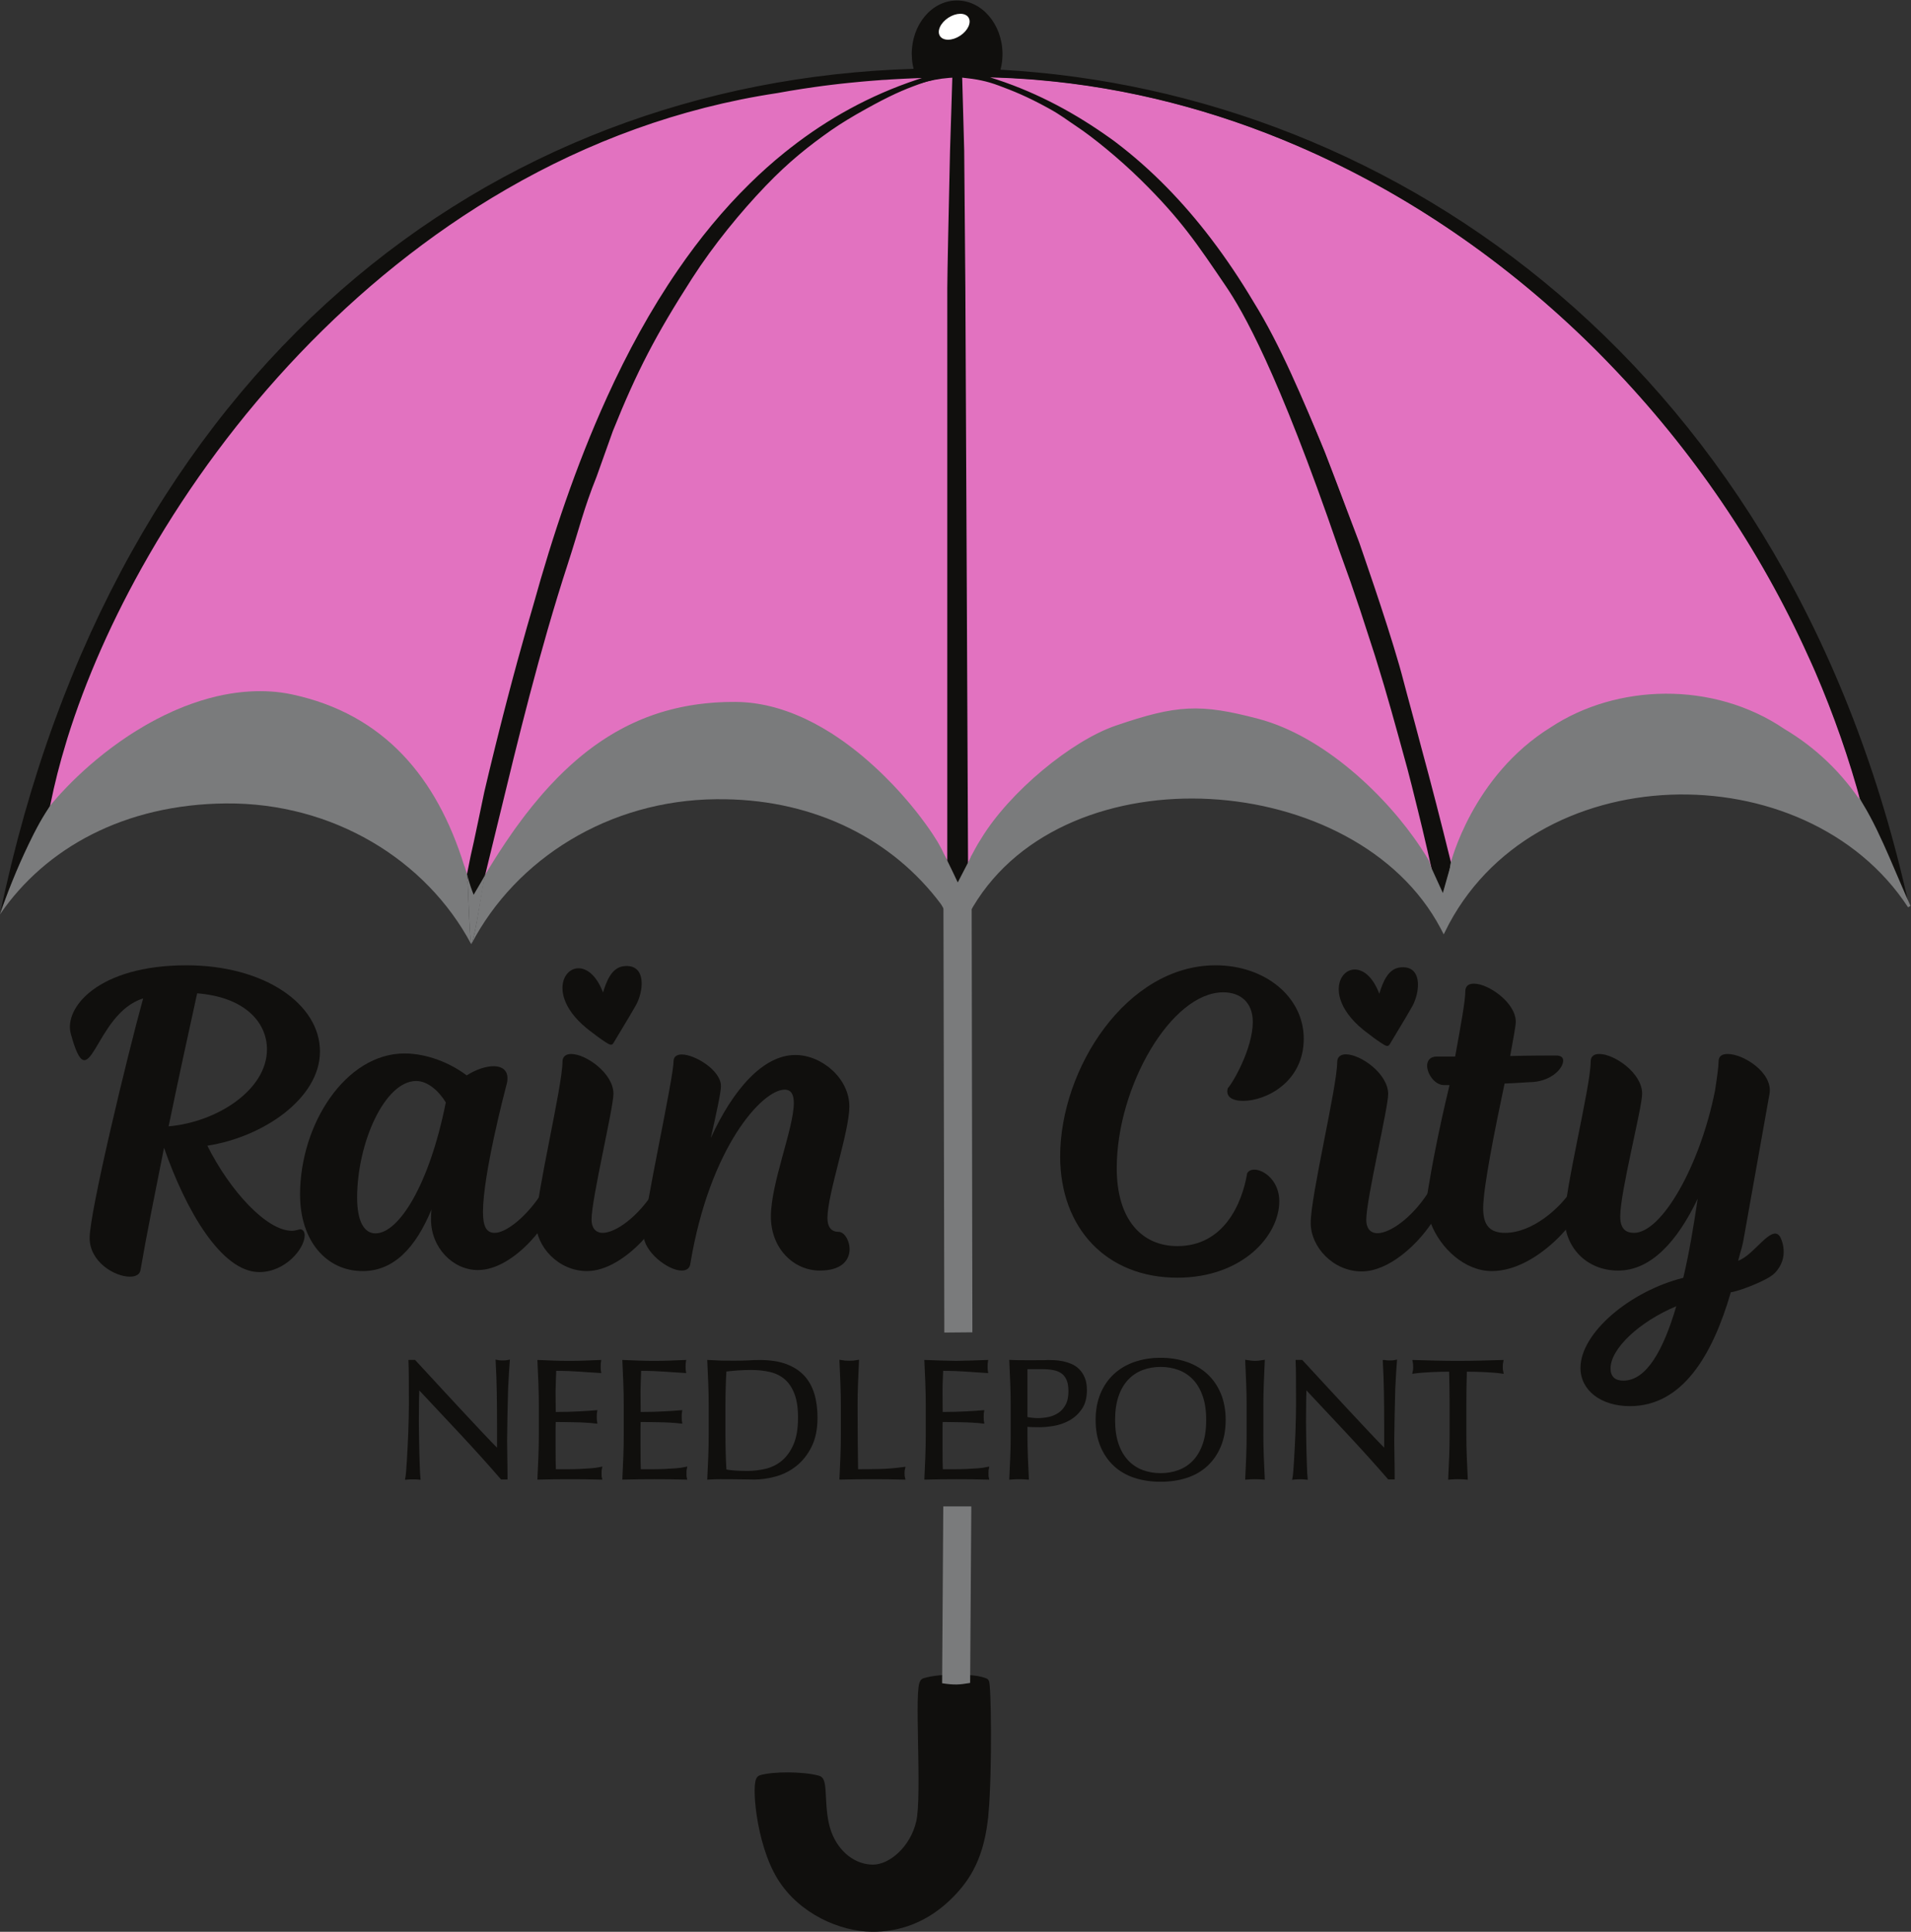 <?xml version="1.0" encoding="UTF-8" standalone="no"?>
<!-- Created with Inkscape (http://www.inkscape.org/) -->

<svg
   version="1.1"
   id="svg2"
   width="899.827"
   height="909.44"
   viewBox="0 0 899.827 909.44"
   sodipodi:docname="RainCityLogo-Final062024 (3).eps"
   xmlns:inkscape="http://www.inkscape.org/namespaces/inkscape"
   xmlns:sodipodi="http://sodipodi.sourceforge.net/DTD/sodipodi-0.dtd"
   xmlns="http://www.w3.org/2000/svg"
   xmlns:svg="http://www.w3.org/2000/svg">
  <rect x="0" y="0" width="899.827" height="909.44" fill="#333333" stroke="none"/>
  <defs
     id="defs6" />
  <sodipodi:namedview
     id="namedview4"
     pagecolor="#ffffff"
     bordercolor="#000000"
     borderopacity="0.25"
     inkscape:showpageshadow="2"
     inkscape:pageopacity="0.0"
     inkscape:pagecheckerboard="0"
     inkscape:deskcolor="#d1d1d1" />
  <g
     id="g8"
     inkscape:groupmode="layer"
     inkscape:label="ink_ext_XXXXXX"
     transform="matrix(1.333,0,0,-1.333,0,909.44)">
    <g
       id="g10"
       transform="scale(0.1)">
      <path
         d="m 3353.3,6445.99 c 3.71,-0.87 7.41,-1.44 11.22,-1.9 5.9,-0.75 11.91,-1.1 18.01,-1.05 7.2,0.06 14.29,0.72 21.28,1.88 3,0.53 5.99,1.05 8.89,1.78 33.93,7.89 63.85,28.45 86.21,57.14 0.29,0.3 0.49,0.51 0.69,0.81 3.76,4.73 7.22,9.76 10.37,14.99 3.85,5.93 7.3,12.16 10.34,18.69 0.59,1.01 1.08,2.01 1.57,3.11 0.2,0.4 0.3,0.7 0.49,1.11 0.4,0.9 0.89,1.91 1.18,2.91 0.49,0.9 0.88,1.91 1.27,2.91 0.3,0.5 0.49,1.1 0.69,1.6 3.43,8.44 6.35,17.26 8.67,26.28 2.62,9.82 4.53,19.84 5.64,30.25 1.03,8.71 1.45,17.71 1.37,26.81 -0.9,104.3 -73.42,188.28 -161.92,187.51 -88.49,-0.76 -159.46,-85.97 -158.56,-190.27 0.05,-6.5 0.41,-13 0.96,-19.39 1.1,-10.89 2.89,-21.57 5.48,-31.86 2.69,-10.97 6.18,-21.44 10.47,-31.5 0.1,-0.2 0.2,-0.41 0.3,-0.6 0.11,-0.3 0.21,-0.6 0.41,-0.9 0.51,-1.3 1.02,-2.49 1.63,-3.68 0.21,-0.41 0.41,-0.8 0.61,-1.2 0.41,-1 0.82,-1.89 1.43,-2.89 1.33,-3.09 2.85,-6.07 4.58,-8.96 1.32,-2.59 2.74,-5.07 4.36,-7.46 l 16.45,-12.23 85.91,-63.89"
         style="fill:#100f0d;fill-opacity:1;fill-rule:nonzero;stroke:none"
         id="path12" />
      <path
         d="m 3349.83,6759.85 c -27.78,-18.17 -40.97,-47.14 -29.48,-64.71 11.5,-17.58 43.33,-17.1 71.11,1.07 27.77,18.17 40.96,47.14 29.47,64.72 -11.5,17.57 -43.33,17.09 -71.1,-1.08"
         style="fill:#ffffff;fill-opacity:1;fill-rule:nonzero;stroke:none"
         id="path14" />
      <path
         d="m 5921.27,2209.19 c -129.6,-54 -232.2,-149.39 -232.2,-219.59 0,-28.8 16.2,-43.2 45,-43.2 82.81,0 142.2,109.8 187.2,262.79 z m 241.19,255.59 c -9,-54 -9.97,-44.5 -22.57,-94.89 56.47,19.76 116.71,128 146.82,86.58 5.3,-7.28 37.52,-74.94 -18.82,-131.29 -26.82,-26.82 -135.88,-66.35 -153.88,-66.35 -64.8,-223.2 -171.14,-402.43 -356.54,-402.43 -102.59,0 -174.59,55.8 -174.59,135 0,124.19 175.93,271.45 363.13,318.25 21.6,91.8 36.45,182.12 50.86,279.32 -72.01,-151.19 -165.6,-253.79 -280.79,-253.79 -115.2,0 -189,86.4 -189,183.6 0,104.39 91.8,466.18 91.8,554.37 0,19.81 12.6,27 30.6,27 52.2,0 151.19,-66.6 151.19,-140.39 0,-50.4 -77.4,-345.58 -77.4,-433.79 0,-46.79 23.4,-57.59 48.61,-57.59 98.99,0 233.99,239.39 286.19,502.17 7.19,46.81 12.59,84.6 12.59,102.6 0,19.81 12.6,27 32.4,27 55.8,0 160.19,-66.6 147.6,-140.39 l -88.2,-494.98"
         style="fill:#100f0d;fill-opacity:1;fill-rule:nonzero;stroke:none"
         id="path16" />
      <path
         d="m 5550.43,2617.81 c -39.6,-61.2 -136.7,-149.4 -233.9,-149.4 -54,0 -77.4,27 -77.4,86.4 0,73.8 41.4,279 75.6,440.9 50.4,1.8 88.2,5.4 100.7,5.4 66.7,5.4 106.3,48.6 106.3,75.6 0,10.8 -7.2,18 -25.3,18 -26.9,0 -91.8,0 -161.9,-1.8 10.8,61.2 19.8,106.2 19.8,120.6 0,68.4 -97.2,135 -147.6,135 -18,0 -30.6,-7.2 -30.6,-27 0,-32.4 -16.2,-122.4 -36,-230.4 h -64.8 c -23.4,0 -34.2,-14.4 -34.2,-32.4 0,-28.8 27,-68.4 59.4,-68.4 h 19.8 c -40.4,-167.7 -63.3,-292.3 -76.4,-372.9 -0.6,-3.3 -1.1,-6.9 -1.6,-10.7 -2.5,-16.9 -4.2,-38.4 0.6,-64.5 2.5,-13.9 6.6,-27.9 12.1,-41.9 33.3,-85.5 118.1,-166.9 214.7,-166.9 163.7,0 320.3,198 320.3,244.8 0,27 -19.8,41.4 -39.6,39.6"
         style="fill:#100f0d;fill-opacity:1;fill-rule:nonzero;stroke:none"
         id="path18" />
      <path
         d="m 4854.24,3310.12 c -5.42,2.03 -20.26,1.42 -16.94,-10.35 2.25,-7.95 12.14,-14.96 12.24,-15.06 9.1,-2.1 10.8,23.13 4.7,25.41 z m 193.29,-695.31 c -1.7,-2.7 -3.4,-5.4 -5.2,-8.1 -57.1,-87 -132.9,-139.5 -176.6,-139.5 -27,0 -39.6,19.8 -39.6,46.8 0,73.8 77.4,394.2 77.4,444.6 0,71.9 -97.2,140.3 -149.4,140.3 -18,0 -30.6,-9 -30.6,-27 0,-86.4 -93.6,-471.5 -93.6,-568.7 0,-84.6 79.2,-171 180,-171 95.2,0 193.9,92.4 245.1,168.1 22.4,33 35.7,62.8 35.7,80.3 0,19.8 -18,39.6 -43.2,34.2"
         style="fill:#100f0d;fill-opacity:1;fill-rule:nonzero;stroke:none"
         id="path20" />
      <path
         d="m 4391.13,2934.51 c 81,0 214.2,66.6 214.2,219.6 0,147.6 -136.8,259.2 -311.4,259.2 -315,0 -549,-365.4 -549,-674.9 0,-253.8 163.8,-428.4 414,-428.4 228.6,0 360,147.6 360,270 0,72 -54,111.6 -88.2,111.6 -10.8,0 -19.8,-3.6 -25.2,-12.6 -18,-108 -82.8,-257.4 -246.6,-257.4 -124.2,0 -214.2,91.8 -214.2,275.4 0,287.9 192.6,620.9 376.2,620.9 61.2,0 104.4,-36 104.4,-104.4 0,-95.4 -72,-217.8 -88.2,-234 -9,-30.6 16.2,-45 54,-45"
         style="fill:#100f0d;fill-opacity:1;fill-rule:nonzero;stroke:none"
         id="path22" />
      <path
         d="m 2895.86,2335.18 c -91.8,0 -172.8,77.4 -172.8,190.79 0,118.8 81,311.38 81,401.38 0,28.8 -9,46.8 -32.4,46.8 -79.19,0 -264.59,-203.39 -332.98,-613.77 -1.8,-18 -14.4,-25.2 -30.6,-25.2 -48.6,0 -135,66.6 -135,127.8 0,73.79 106.2,550.77 106.2,611.97 0,16.2 12.6,23.4 28.8,23.4 46.79,0 138.59,-55.8 138.59,-111.6 0,-21.59 -16.2,-97.19 -36,-183.58 79.2,172.79 185.4,293.38 298.79,293.38 93.6,0 190.79,-82.8 190.79,-181.79 0,-90 -77.39,-307.8 -77.39,-394.18 0,-30.61 12.6,-48.61 39.6,-48.61 41.39,0 82.79,-136.79 -66.6,-136.79"
         style="fill:#100f0d;fill-opacity:1;fill-rule:nonzero;stroke:none"
         id="path24" />
      <path
         d="m 2142.72,3303.53 c -0.69,0.08 0.7,0.1 0,0 -22.1,-0.2 0,0 0,0 -11.29,-4.23 -7.04,-5.76 -5.65,-14.12 1.42,-8.47 -14.34,14.57 7.06,-4.23 16.7,-14.5 -12.9,-0.27 0,0 16.17,0.33 -2.37,-14.1 15.53,0 25,19.3 0,0 1.41,7.06 1.56,7.79 0.19,2.75 -7.06,5.64 -7.05,2.83 1.42,4.24 -11.29,5.65 z m 168.21,-687.52 c -57.6,-91.8 -136.8,-147.6 -181.8,-147.6 -27,0 -39.6,19.8 -39.6,46.8 0,73.8 77.4,394.1 77.4,444.5 0,72 -97.2,140.4 -149.4,140.4 -18,0 -30.6,-9 -30.6,-27 0,-86.4 -93.6,-471.5 -93.6,-568.7 0,-84.6 79.2,-171 180,-171 136.8,0 280.8,190.8 280.8,248.4 0,19.8 -18,39.6 -43.2,34.2"
         style="fill:#100f0d;fill-opacity:1;fill-rule:nonzero;stroke:none"
         id="path26" />
      <path
         d="m 1574.7,2929.15 c -25.2,41.41 -64.8,75.61 -104.4,75.61 -111.59,0 -208.79,-219.6 -208.79,-412.19 0,-81 23.4,-126 64.8,-126 82.8,0 190.8,172.8 248.39,462.58 z m 383.39,-347.38 c 0,-57.6 -136.8,-244.79 -269.99,-244.79 -88.2,0 -165.59,79.19 -165.59,178.2 0,8.99 0,21.59 1.79,35.99 -55.79,-135 -133.19,-217.79 -242.99,-217.79 -129.59,0 -221.39,108 -221.39,269.99 0,250.19 161.99,498.57 368.99,498.57 77.39,0 160.19,-32.39 219.59,-77.39 34.2,21.6 68.4,32.4 95.39,32.4 28.8,0 48.6,-14.4 48.6,-41.4 0,-3.6 0,-10.79 -1.8,-18 -8.99,-34.2 -84.6,-323.98 -84.6,-455.38 0,-52.2 12.61,-73.8 41.41,-73.8 39.59,0 113.39,55.8 170.99,147.6 19.8,1.79 39.6,-10.8 39.6,-34.2"
         style="fill:#100f0d;fill-opacity:1;fill-rule:nonzero;stroke:none"
         id="path28" />
      <path
         d="m 696.43,3314.31 c 163.8,-12.6 246.601,-99 246.601,-198 0,-143.9 -178.203,-257.3 -347.402,-271.7 34.199,165.5 70.199,331.1 100.801,469.7 z m 363.6,-833.3 c -9,-1.8 -18,-5.4 -28.8,-5.4 -90,0 -219.601,142.2 -298.8,300.6 198,30.6 397.8,167.4 397.8,332.9 0,167.4 -196.199,304.2 -471.601,304.2 -313.199,0 -433.301,-151.1 -408.598,-241.5 67.797,-248.5 81,70.5 255.598,124.5 -55.801,-201.6 -189,-754.1 -189,-845.9 0,-84.6 88.199,-136.8 142.199,-136.8 19.801,0 36,7.2 37.801,25.2 21.601,126 52.199,275.4 82.801,430.2 75.601,-217.8 201.601,-439.2 336.601,-439.2 91.799,0 160.199,82.8 160.199,129.6 0,14.4 -7.2,21.6 -16.2,21.6"
         style="fill:#100f0d;fill-opacity:1;fill-rule:nonzero;stroke:none"
         id="path30" />
      <path
         d="m 3476.92,419.82 c -13.1,-152.5 -63.4,-228 -120.4,-286.199 -86.6,-88.402 -184.5,-119.5 -276.7,-118.602 -107.3,1 -246.6,60.402 -320,178.903 -76.7,124 -90.4,338.797 -71.6,344.398 42.6,12.801 145.6,13.399 201.4,-1.8 20.7,-5.7 3.8,-107.301 32,-186.399 28.5,-79.801 93.9,-128 161.9,-128 65.9,0 145,67.801 167.5,163.801 22.6,96 -9.2,487 15.1,495 14.1,4.598 32.8,7.699 53.6,9.898 31.1,3.2 66.8,3.801 98.9,1.102 25.9,-2 41.7,-3.801 60.2,-11 6.9,-2.602 11.6,-304.801 -1.9,-461.102"
         style="fill:#100f0d;fill-opacity:1;fill-rule:nonzero;stroke:none"
         id="path32" />
      <path
         d="m 3476.92,419.82 c -13.1,-152.5 -63.4,-228 -120.4,-286.199 -86.6,-88.402 -184.5,-119.5 -276.7,-118.602 -107.3,1 -246.6,60.402 -320,178.903 -76.7,124 -90.4,338.797 -71.6,344.398 42.6,12.801 145.6,13.399 201.4,-1.8 20.7,-5.7 3.8,-107.301 32,-186.399 28.5,-79.801 93.9,-128 161.9,-128 65.9,0 145,67.801 167.5,163.801 22.6,96 -9.2,487 15.1,495 14.1,4.598 32.8,7.699 53.6,9.898 31.1,3.2 66.8,3.801 98.9,1.102 25.9,-2 41.7,-3.801 60.2,-11 6.9,-2.602 11.6,-304.801 -1.9,-461.102 z"
         style="fill:none;stroke:#100f0d;stroke-width:30;stroke-linecap:butt;stroke-linejoin:miter;stroke-miterlimit:10;stroke-dasharray:none;stroke-opacity:1"
         id="path34" />
      <path
         d="m 3431.03,1502.31 -4.1,-610.298 -0.1,-13.203 c -38.7,-6.329 -54.23,-7.75 -98.9,-1.098 l 0.1,12.898 4,611.701 h 99"
         style="fill:#7a7b7c;fill-opacity:1;fill-rule:nonzero;stroke:none"
         id="path36" />
      <path
         d="m 3432.31,3623.16 2.5,-1506.03 -99.09,-0.86 -3.11,1509.83 c 0.91,-1.19 18.45,-8.21 18.86,-9.3 0.48,1.4 77.09,1.53 80.84,6.36"
         style="fill:#7a7b7c;fill-opacity:1;fill-rule:nonzero;stroke:none"
         id="path38" />
      <path
         d="m 5046.58,3769.01 c 3.8,-6.66 -16.03,31.26 -23.61,41.44 -7.59,10.18 -15.18,20.35 -20.87,27.98 -5.69,7.63 -9.49,12.72 -9.49,12.72 -32.82,49.86 -80.96,108.59 -141.16,167.18 -60.2,58.6 -132.46,117.05 -213.53,166.36 -81.06,49.31 -171.58,79.75 -267.01,101.75 -95.42,22.01 -154.98,23.55 -258.25,0.24 -50.81,-11.47 -142.18,-26.53 -201.58,-58.78 -59.4,-32.25 -127.61,-69.65 -186.9,-116.11 -59.3,-46.46 -116.36,-98.37 -166.85,-152.45 -50.49,-54.08 -121.3,-215.05 -154.28,-270.17 -3.17,228.27 0.34,555.56 -1.12,784.96 -1.46,229.39 0.51,470.49 -0.38,700.25 -0.89,229.77 1.17,459.58 -0.29,688.97 -1.46,229.39 -3.39,458.76 -6.55,687.03 63.79,-4.29 124.25,-19.81 171.06,-40.2 65.64,-28.59 147.39,-52.96 235.42,-114.2 139.04,-96.72 217.97,-166.92 315.48,-273.42 97.5,-106.51 182.2,-211.21 277.77,-380.09 125.48,-221.75 119.28,-223.93 161.87,-334.93 58.74,-130.24 97.06,-263.51 145.51,-387.05 48.45,-123.54 81.44,-247.79 123.1,-374.39 41.66,-126.6 80.79,-257.17 119.16,-396.58 38.37,-139.41 73.72,-276.98 112.3,-438.95 -0.1,0.15 2.32,-24.08 2.93,-27.93 0.8,-5.05 1.48,-34.32 1,-37.17 -0.49,-2.85 -10.2,17.34 -10.29,17.48 l -3.44,6.06"
         style="fill:#e272c0;fill-opacity:1;fill-rule:nonzero;stroke:none"
         id="path40" />
      <path
         d="m 6575.6,3971.9 c -356.35,557.86 -1235.81,532.42 -1449.59,-205.8 -11.39,47.34 -23.49,96.03 -35.44,143.8 h -0.1 C 4820.26,4849.83 4542.44,6209.79 3496.41,6546.27 4949.92,6510.36 6211.31,5345.99 6575.6,3971.9"
         style="fill:#e272c0;fill-opacity:1;fill-rule:nonzero;stroke:none"
         id="path42" />
      <path
         d="m 6575.6,3971.9 c -356.35,557.86 -1235.81,532.42 -1449.59,-205.8 -11.39,47.34 -23.49,96.03 -35.44,143.8 h -0.1 C 4820.26,4849.83 4542.44,6209.79 3496.41,6546.27 4949.92,6510.36 6211.31,5345.99 6575.6,3971.9 Z"
         style="fill:none;stroke:#e272c0;stroke-width:7.5;stroke-linecap:butt;stroke-linejoin:miter;stroke-miterlimit:10;stroke-dasharray:none;stroke-opacity:1"
         id="path44" />
      <path
         d="m 3379.93,6548.68 c -35.2,-899.78 -3.81,-1900.89 -10.98,-2805.83 -119.88,223.54 -336.1,453.45 -575.61,544.46 -235.14,77.62 -499.03,37.48 -691.9,-111.29 -147.83,-114.3 -259.71,-267.13 -356.24,-426.19 v -0.1 c -2.45,-4.17 -37.08,-18.87 -38.09,-23.61 191.42,903.56 483.65,2137.04 1244.1,2649.19 150.46,97.78 285.41,171.29 428.72,173.37"
         style="fill:#e272c0;fill-opacity:1;fill-rule:nonzero;stroke:none"
         id="path46" />
      <path
         d="m 3266.01,6547.66 c -5.58,-2.04 -11.26,-4.19 -16.85,-6.34 -160.18,-60.58 -227.27,-89.73 -383.33,-189.14 -0.42,-0.27 -86.54,-68.21 -86.94,-68.52 -43.41,-34.07 -78.47,-68.44 -121.59,-109.45 l -0.09,-0.1 -0.1,-0.1 -0.1,-0.1 c -0.1,-0.11 -22.84,-27.14 -22.84,-27.24 -76.73,-77.46 -144.2,-155.21 -230.25,-277.26 -0.1,-0.1 -0.2,-0.2 -0.2,-0.3 -419.52,-626.23 -570.39,-1408.46 -744.17,-2131.18 -0.29,-1.21 -0.58,-2.41 -0.87,-3.61 -0.09,-0.7 -13.74,-16.91 -13.93,-17.61 -242.56,771.44 -963.445,835.02 -1455.539,263.26 -0.195,-0.3 -0.496,-0.6 -0.691,-0.91 -0.399,-0.4 -0.696,-0.8 -1.09,-1.2 -0.496,-0.51 -0.992,-1.11 -1.485,-1.72 0.789,1.01 0.676,2.71 0.864,4.01 0,0.1 0,0.2 0.097,0.3 0.094,0.7 0.289,1.4 0.481,2.11 0.097,0.4 -15.352,-16.16 -15.254,-15.76 15.871,73.24 27.273,129.79 48.351,201.87 1.36,4.71 24.079,76.39 25.657,81.17 425.632,1287.47 1520.799,2276.81 3000.269,2297.55 6.5,0.16 13.1,0.22 19.6,0.27"
         style="fill:#e272c0;fill-opacity:1;fill-rule:nonzero;stroke:none"
         id="path48" />
      <path
         d="m 3266.01,6547.66 c -5.58,-2.04 -11.26,-4.19 -16.85,-6.34 -160.18,-60.58 -227.27,-89.73 -383.33,-189.14 -0.42,-0.27 -86.54,-68.21 -86.94,-68.52 -43.41,-34.07 -78.47,-68.44 -121.59,-109.45 l -0.09,-0.1 -0.1,-0.1 -0.1,-0.1 c -0.1,-0.11 -22.84,-27.14 -22.84,-27.24 -76.73,-77.46 -144.2,-155.21 -230.25,-277.26 -0.1,-0.1 -0.2,-0.2 -0.2,-0.3 -419.52,-626.23 -570.39,-1408.46 -744.17,-2131.18 -0.29,-1.21 -0.58,-2.41 -0.87,-3.61 -0.09,-0.7 -13.74,-16.91 -13.93,-17.61 -242.56,771.44 -963.445,835.02 -1455.539,263.26 -0.195,-0.3 -0.496,-0.6 -0.691,-0.91 -0.399,-0.4 -0.696,-0.8 -1.09,-1.2 -0.496,-0.51 -0.992,-1.11 -1.485,-1.72 0.789,1.01 0.676,2.71 0.864,4.01 0,0.1 0,0.2 0.097,0.3 0.094,0.7 0.289,1.4 0.481,2.11 0.097,0.4 -15.352,-16.16 -15.254,-15.76 15.871,73.24 27.273,129.79 48.351,201.87 1.36,4.71 24.079,76.39 25.657,81.17 425.632,1287.47 1520.799,2276.81 3000.269,2297.55 6.5,0.16 13.1,0.22 19.6,0.27 z"
         style="fill:none;stroke:#e272c0;stroke-width:10;stroke-linecap:butt;stroke-linejoin:miter;stroke-miterlimit:10;stroke-dasharray:none;stroke-opacity:1"
         id="path50" />
      <path
         d="m 3534.24,6576.32 c -102.53,5.66 -205.25,6.15 -307.84,3.05 C 1731.67,6534.22 403.27,5533.53 0,3593.47 c 2.438,7.12 4.977,14.34 7.613,21.67 1.66,4.81 3.418,9.63 5.176,14.44 3.418,9.63 7.035,19.26 10.851,29 1.855,5.11 3.812,10.13 5.77,15.25 3.129,8.22 6.355,16.55 9.785,24.88 1.762,4.62 3.621,9.23 5.582,13.85 4.211,10.34 8.52,20.78 12.93,31.31 18.914,44.97 39.918,90.95 62.051,133.74 0.297,0.51 0.59,1.11 0.887,1.71 12.492,23.91 25.296,46.82 38.214,68.03 0.59,1.01 1.184,1.91 1.774,2.92 l 3.847,6.03 c 0.493,0.81 0.989,1.61 1.583,2.41 1.773,2.82 3.55,5.44 5.328,8.15 2.566,3.92 5.132,7.85 7.8,11.57 0.098,0.2 0.297,0.4 0.395,0.6 -0.492,-0.6 -1.09,-1.21 -1.484,-1.81 -0.497,-0.51 -0.993,-1.11 -1.485,-1.71 0.289,1.3 0.574,2.7 0.863,4 0,0.1 0,0.2 0.098,0.3 0.098,0.71 0.289,1.41 0.485,2.11 0.093,0.4 0.191,0.8 0.289,1.2 14.093,70.33 32.566,143.29 55.523,218.09 1.359,4.71 2.816,9.52 4.277,14.33 63.938,205.06 159.856,423.8 285.383,641.89 0.688,1.2 1.379,2.31 2.07,3.51 0.688,1.31 1.477,2.72 2.262,4.02 281.91,487.75 711.363,971.17 1260.743,1288.91 0.7,0.41 1.5,0.92 2.19,1.32 286.99,165.68 606.66,286.13 955.12,338.64 29.46,5.45 58.82,10.31 88.08,14.86 13.98,2.12 27.86,4.24 41.85,6.16 10.58,1.59 21.17,2.98 31.66,4.37 10.59,1.39 21.18,2.68 31.77,3.98 4.29,0.53 8.69,1.07 12.98,1.51 5.2,0.64 10.49,1.29 15.59,1.83 3,0.33 5.99,0.65 8.99,0.98 7.99,0.87 15.99,1.73 23.98,2.5 14.89,1.53 29.68,2.96 44.56,4.29 7.9,0.77 15.59,1.43 23.19,2 0.9,0.11 1.9,0.21 2.9,0.23 7.69,0.66 15.19,1.23 22.48,1.79 2.7,0.12 5.5,0.55 8.2,0.57 9.49,1.08 19.09,1.46 28.68,1.85 11.3,0.99 22.89,1.59 34.39,2.19 6.59,0.36 13.29,0.72 19.89,1.07 h 0.1 c 4.09,0.24 8.19,0.37 12.29,0.61 13.3,0.71 26.59,1.23 39.79,1.74 6.5,0.26 12.9,0.41 19.39,0.67 -5.78,-1.85 -11.46,-3.7 -17.15,-5.65 -167.52,-55.74 -316.02,-138.52 -447.93,-241.67 l -0.1,-0.1 c -6.26,-4.85 -12.52,-9.81 -18.78,-14.86 -0.39,-0.3 -0.79,-0.61 -1.19,-0.91 -43,-34.67 -84.09,-71.43 -123.55,-110.27 l -0.1,-0.1 -0.1,-0.1 -0.1,-0.1 c -0.1,-0.1 -0.2,-0.1 -0.2,-0.2 -93.41,-91.71 -177.33,-194.23 -252.89,-304.29 -0.1,-0.1 -0.2,-0.2 -0.19,-0.3 -96.1,-139.74 -178.8,-291.75 -250.54,-449.48 -0.3,-0.5 -0.49,-1.1 -0.69,-1.6 -0.1,-0.2 -0.19,-0.51 -0.29,-0.71 -0.2,-0.5 -0.49,-1 -0.69,-1.5 -107.96,-237.54 -191.01,-487.57 -257.84,-728.15 -7.87,-26.77 -15.64,-53.64 -23.31,-80.4 -11.55,-40.5 -22.9,-81 -33.95,-121.5 -1.36,-4.91 -2.72,-9.92 -3.97,-14.84 -1.65,-5.81 -3.2,-11.72 -4.75,-17.54 -1.46,-5.31 -2.91,-10.62 -4.37,-16.03 -3.87,-14.64 -7.84,-29.17 -11.62,-43.81 -3.68,-13.73 -7.26,-27.46 -10.84,-41.19 -3.59,-13.53 -7.07,-27.06 -10.55,-40.69 -1.36,-5.12 -2.62,-10.23 -3.97,-15.34 -3.58,-13.93 -7.16,-27.96 -10.64,-41.99 -4.84,-19.04 -9.67,-38.29 -14.41,-57.43 -4.06,-16.03 -8.02,-32.17 -11.88,-48.3 -4.25,-17.34 -8.5,-34.68 -12.65,-52.01 -3.48,-14.73 -7.05,-29.46 -10.52,-44.3 -2.03,-8.51 -4.05,-17.13 -6.08,-25.65 -7.02,-32.46 -37.54,-182.03 -48.45,-226.92 l -11.89,-59.51 c -0.09,-0.8 -1.02,-5.25 -1.12,-6.05 -1.46,-16.02 5.51,-27.51 23.4,-72.76 18.14,30.56 24.38,37.61 32.18,48.98 0.3,0.4 4.23,8.64 5.8,11.65 0,0 0,0.1 0,0.2 0.2,0.3 0.3,0.5 0.39,0.7 -0.19,-0.2 -0.29,-0.3 -0.29,-0.4 -0.2,-0.2 -0.1,0.2 0.19,1.2 0.68,2.31 3.81,9.74 2.04,6.82 0.19,0.7 0.29,1.3 0.48,2 0,0 0.1,0.1 0.1,0.21 63.21,254.95 131.7,557.45 220.84,866.53 0.2,0.5 0.3,1.1 0.49,1.6 22.53,77.9 46.36,156.31 71.98,234.73 0.1,0.5 0.29,1.1 0.49,1.61 37.9,116.43 53.87,187.78 99.79,302.18 0.1,0.3 57.52,161.12 57.62,161.42 85.01,211.63 152.46,340.74 279.66,538.84 76.33,118.86 172.79,235.9 259.63,326.46 84.28,87.88 153.99,142.16 231.83,197.05 36.49,25.73 87,54.74 88,55.35 93.66,53.51 146.38,78.88 202.67,100.07 47,17.7 93.05,31.79 137.36,32.64 0.02,-10.76 -7.9,-246.73 -8.22,-261.37 -4.29,-193.66 -9.53,-432.21 -9.61,-483.87 -0.24,-263.41 -0.02,-2045.63 -0.02,-2045.63 1.91,-11.99 22.13,-17.25 36.72,-62.33 7.73,20.27 36.76,59.84 36.59,79.81 -0.23,25.89 -8.49,1891.62 -9.48,2030.02 -0.3,47.48 -2.35,288.1 -4.08,483.43 -0.13,14.64 -6.96,246.53 -7.13,257.63 50.07,-5.15 85.68,-11.85 129.05,-28.04 51.64,-19.29 98.5,-37.69 175.81,-80.14 44.86,-24.63 64.22,-40.97 99.95,-64.62 54.83,-36.29 147.35,-110.83 225.56,-187.71 142.51,-140.07 200.69,-228.31 300.82,-375.73 59.42,-87.49 182.61,-298.52 398.56,-927.23 6.4,-18.61 34.63,-96 41.71,-116.24 5.33,-15.26 32.41,-94.83 33.85,-99.21 5.95,-17.65 45.4,-138.92 50.55,-155.67 0.61,-1.8 1.23,-3.59 1.74,-5.39 4.73,-15.06 9.46,-30.22 13.99,-45.38 6.48,-20.95 12.86,-41.89 19.04,-62.84 28.32,-94.76 81.41,-290.51 82.13,-293 4.14,-15.97 14.28,-55.28 15.21,-58.97 10.04,-39.22 34.71,-140.51 37.41,-151.79 2.7,-11.27 13.81,-59.28 16.82,-72.06 0.21,-0.99 0.42,-2.09 0.73,-3.09 2.7,-11.78 5.4,-23.65 8,-35.43 0.94,-4.19 1.87,-8.39 2.81,-12.48 1.14,-4.99 1.32,-4.84 2.36,-9.73 l 2.33,-12.47 c 17.84,-39.35 20.72,-52.11 38.46,-91.45 l 30.17,111.48 c 0.29,1.11 0.49,1.82 0.07,3.2 -0.2,0.9 -0.41,1.8 -0.62,2.7 -0.42,1.7 -0.83,3.29 -1.24,4.99 -33.47,135.82 -67.83,269.82 -104.08,402.92 -6.81,24.64 -16.96,65.17 -23.87,89.81 -6.4,22.75 -21.19,79.59 -25.62,94.85 -3.2,10.97 -17.61,67.91 -27.76,103.1 -51.13,177.3 -135.64,416.02 -141.5,434.17 -2.67,8.37 -121.73,319.58 -122.14,320.57 -77.05,185.96 -156.82,377.28 -250.55,527.86 -0.55,0.88 -1.02,1.79 -1.53,2.59 -45.66,76.61 -94.89,150.29 -148,220.03 -0.1,0.2 -0.3,0.4 -0.4,0.6 -98.42,129.26 -210.02,245 -337.25,341.41 -0.71,0.69 -1.32,1.19 -2.02,1.58 -4.23,3.16 -8.45,6.23 -12.68,9.29 -1.11,0.79 -2.3,1.6 -3.52,2.47 -120.59,86.29 -252.47,158.81 -401.01,207.95 -4.11,1.36 -8.22,2.74 -12.33,4 -4.01,1.36 -8.12,2.63 -12.13,3.9 2.4,-0.09 4.7,-0.06 7.2,-0.15 1.4,0.02 3,-0.07 4.7,-0.15 5.2,-0.16 11.4,-0.31 15.6,-0.47 36.12,-1.29 72.13,-3.28 108.06,-5.87 6.3,-0.44 12.7,-0.89 19.01,-1.43 4.5,-0.36 9.01,-0.73 13.51,-1.19 318.94,-26.95 627.15,-107.8 916.74,-232.51 388.45,-167.06 743.38,-412.82 1046.88,-713.21 2.72,-2.68 5.55,-5.45 8.27,-8.23 5.45,-5.55 11,-11.11 16.44,-16.66 5.65,-5.75 11.4,-11.5 17.05,-17.35 5.15,-5.36 10.4,-10.61 15.34,-15.97 290.1,-300.31 529.53,-651.07 700.4,-1030.01 2.24,-4.68 4.28,-9.36 6.42,-14.04 2.24,-4.58 4.28,-9.27 6.32,-13.95 1.63,-3.49 3.16,-6.97 4.69,-10.46 2.65,-5.68 5.1,-11.46 7.55,-17.14 65.82,-152.63 120.67,-309.47 163.45,-469.21 0.1,-0.59 0.3,-1.09 0.41,-1.69 1.62,-2.59 3.25,-5.27 4.97,-7.96 13.08,-21.49 26.81,-47.87 40.76,-77.15 1.84,-3.89 3.67,-7.67 5.51,-11.55 7.13,-15.14 14.36,-30.78 21.5,-46.82 18.15,-40.65 36.42,-83.69 54.27,-124.44 2.15,-4.98 4.29,-9.96 6.43,-14.94 2.86,-6.48 5.71,-12.85 8.47,-19.13 2.14,-5.08 4.28,-10.06 6.63,-15.04 6.83,-15.25 13.55,-29.89 20.07,-43.53 0,0 0,0 0.1,0 C 6328.26,5518.22 4937.15,6498.8 3534.24,6576.32"
         style="fill:#100f0d;fill-opacity:1;fill-rule:nonzero;stroke:none"
         id="path52" />
      <path
         d="M 1664.72,3487.43 C 1506.45,3785.08 1176.99,3988.25 798,3984.99 439.512,3981.9 160.633,3827.39 0.141,3593.5 c 0.098,0.5 0.094,0.9 0.188,1.4 v 0.1 c 2.441,7.13 4.977,14.35 7.613,21.67 1.66,4.82 3.418,9.63 5.176,14.45 3.519,9.43 7.137,19.16 10.852,28.99 1.855,5.12 3.812,10.13 5.769,15.25 3.129,8.23 6.359,16.56 9.785,24.89 1.762,4.61 3.621,9.23 5.582,13.84 4.211,10.34 8.52,20.78 12.93,31.32 17.254,40.55 36.395,82.31 57.625,124.9 1.477,3.01 2.949,5.92 4.426,8.84 0.297,0.5 0.59,1.1 0.887,1.7 13.57,26.62 26.082,48.73 38.215,68.04 0.589,1 1.183,1.91 1.773,2.91 l 3.848,6.03 c 0.496,0.81 0.988,1.61 1.582,2.42 1.777,2.81 3.55,5.43 5.328,8.14 2.566,3.93 5.133,7.85 7.801,11.57 0.097,0.2 0.296,0.4 0.394,0.61 0.102,0.1 0.199,0.2 0.297,0.3 1.883,2.21 3.762,4.53 5.644,6.75 3.067,3.62 6.239,7.25 9.407,10.88 2.769,3.22 5.644,6.45 8.418,9.67 3.961,4.44 8.023,8.87 12.086,13.31 24.668,26.81 51.738,53.74 80.91,80.19 6.449,5.86 13.101,11.72 19.75,17.58 0.793,0.7 1.687,1.41 2.48,2.12 7.543,6.56 15.188,13.13 23.035,19.5 7.547,6.26 15.192,12.43 22.942,18.59 1.094,0.81 2.183,1.72 3.277,2.63 7.153,5.56 14.403,11.13 21.758,16.69 3.574,2.73 7.25,5.46 11.027,8.2 7.356,5.46 14.809,10.82 22.364,16.09 1.093,0.81 2.187,1.52 3.281,2.33 6.461,4.55 13.019,9.01 19.683,13.47 3.778,2.53 7.657,5.06 11.536,7.6 6.066,3.95 12.132,7.8 18.199,11.66 1.793,1.11 3.582,2.23 5.371,3.34 7.957,4.97 15.918,9.74 23.976,14.51 4.079,2.43 8.059,4.77 12.141,7 4.379,2.44 8.656,4.98 13.035,7.32 7.965,4.36 15.828,8.63 23.891,12.9 18.519,9.66 37.441,18.82 56.469,27.29 4.582,2.04 9.164,4.08 13.75,6.02 18.332,7.86 36.968,15.12 55.714,21.68 9.372,3.38 18.743,6.46 28.219,9.44 9.375,2.98 18.852,5.76 28.43,8.35 8.777,2.47 17.656,4.75 26.641,6.83 8.582,1.97 17.265,3.85 25.953,5.62 7.586,1.47 15.175,2.83 22.765,4.1 4.094,0.73 8.188,1.37 12.285,1.9 3.793,0.63 7.59,1.07 11.387,1.6 5.594,0.75 11.188,1.4 16.781,1.95 2.899,0.32 5.895,0.65 8.793,0.87 7.196,0.66 14.493,1.23 21.688,1.59 48.976,2.72 98.402,0.15 147.293,-10.23 325.71,-69.4 512.31,-293.42 609.19,-605.09 0.29,1.4 9.69,-28.81 9.8,-29.41 0.07,-0.19 0.1,-0.3 0.1,-0.5 3.95,-17.56 7.11,-209.74 14.72,-246.18 0.11,-0.5 0.21,-1.1 0.32,-1.6"
         style="fill:#7a7b7c;fill-opacity:1;fill-rule:nonzero;stroke:none"
         id="path54" />
      <path
         d="m 1713.84,3732.68 c -10.3,-45.89 -34.01,-212.11 -48.34,-243.64 l -1.1,-0.01 c -7.61,36.44 -10.77,228.62 -14.72,246.18 0.29,1.21 5.54,-27.65 23.43,-72.9 18.14,30.56 39.16,67.36 40.73,70.37"
         style="fill:#7a7b7c;fill-opacity:1;fill-rule:nonzero;stroke:none"
         id="path56" />
      <path
         d="m 3385.54,3521.41 c -0.11,0.5 -36.09,239.52 -52.93,288.1 -0.06,0.17 0.37,-0.02 0.58,-0.52 0.1,-0.2 0.02,0.13 0.12,-0.07 0.31,-0.6 -5.11,10.37 -6.44,13.36 -0.81,1.5 -4.02,7.53 -5.24,9.72 -3.05,5.47 -6.52,12.16 -10.28,18.43 -2.53,4.18 -14.19,22.28 -17.33,27.15 -1.62,2.49 -8.41,12.43 -10.13,14.91 -9.22,13.33 -19.44,27.44 -30.77,42.24 -1.72,2.29 -3.54,4.67 -5.36,7.06 -2.22,2.88 -4.45,5.76 -6.77,8.74 -2.63,3.37 -5.36,6.75 -8.09,10.23 -6.07,7.55 -12.43,15.39 -19,23.24 -3.13,3.77 -6.37,7.54 -9.7,11.41 -0.51,0.6 -1.01,1.19 -1.52,1.79 -6.06,7.05 -12.32,14.19 -18.78,21.44 -3.44,3.87 -6.97,7.74 -10.6,11.71 -1.32,1.49 -2.63,2.97 -4.04,4.46 -0.61,0.6 -1.11,1.29 -1.82,1.89 -4.94,5.35 -9.99,10.71 -15.14,16.17 -8.88,9.32 -18.16,18.74 -27.64,28.06 -2.83,2.88 -5.75,5.75 -8.67,8.53 -4.04,3.96 -8.17,7.83 -12.31,11.79 -6.75,6.44 -13.61,12.88 -20.66,19.02 -5.85,5.45 -11.79,10.7 -17.84,15.85 -4.33,3.86 -8.76,7.72 -13.3,11.49 -4.43,3.76 -8.96,7.52 -13.59,11.28 -4.54,3.76 -9.17,7.52 -13.8,11.18 -6.75,5.34 -13.59,10.68 -20.54,15.92 -0.7,0.5 -1.41,1.09 -2.11,1.59 -5.64,4.25 -11.38,8.5 -17.11,12.65 -2.42,1.78 -4.93,3.56 -7.35,5.24 -4.93,3.55 -9.96,7.01 -14.99,10.37 -2.81,1.97 -5.63,3.85 -8.45,5.73 -5.93,4.04 -11.97,7.99 -18.1,11.84 -9.85,6.22 -19.81,12.23 -29.86,18.04 -19.5,11.44 -39.49,21.96 -59.97,31.59 -4.12,2.06 -8.34,3.93 -12.55,5.79 -6.53,2.94 -13.05,5.79 -19.78,8.53 -2.91,1.28 -5.82,2.45 -8.83,3.62 -0.2,0.1 -0.5,0.2 -0.7,0.3 -3.21,1.27 -6.42,2.54 -9.73,3.81 -1.81,0.69 -3.61,1.37 -5.52,2.06 -4.31,1.56 -8.63,3.12 -13.04,4.59 -0.4,0.19 -0.9,0.39 -1.4,0.48 -4.22,1.47 -8.53,2.93 -12.84,4.29 -2.41,0.88 -4.92,1.56 -7.32,2.34 -3.81,1.17 -7.62,2.23 -11.43,3.3 -1.11,0.39 -2.21,0.68 -3.31,0.97 -4.51,1.26 -9.02,2.43 -13.53,3.59 -1.2,0.29 -2.31,0.68 -3.51,0.87 -5.31,1.35 -10.62,2.6 -16.03,3.76 -0.2,0.1 -0.5,0.09 -0.8,0.19 -3.91,0.87 -7.82,1.63 -11.82,2.3 -1.41,0.39 -2.91,0.57 -4.31,0.86 -1.4,0.29 -2.91,0.48 -4.31,0.77 -1.5,0.28 -3,0.57 -4.41,0.76 -2.3,0.48 -4.6,0.86 -6.9,1.14 -2.31,0.38 -4.61,0.66 -6.91,1.04 -5.41,0.75 -10.72,1.41 -16.12,2.06 -5.41,0.55 -10.81,1.11 -16.22,1.46 -3.6,0.37 -7.2,0.54 -10.8,0.71 -2.7,0.27 -5.51,0.35 -8.21,0.43 -5.8,0.25 -11.5,0.4 -17.3,0.45 -10,0.11 -19.9,0.03 -29.8,-0.26 -3.2,-0.13 -6.4,-0.15 -9.6,-0.28 -6.5,-0.16 -12.89,-0.51 -19.29,-0.87 -4.4,-0.24 -8.8,-0.47 -13.1,-0.71 -0.39,-0.1 -0.79,-0.11 -1.19,-0.11 -3.5,-0.23 -7,-0.46 -10.4,-0.79 -7.29,-0.56 -14.59,-1.23 -21.78,-1.99 -1.6,-0.11 -3.3,-0.33 -4.9,-0.54 -7.19,-0.76 -14.38,-1.62 -21.58,-2.59 -4.79,-0.64 -9.49,-1.28 -14.28,-2.02 -5.49,-0.85 -10.88,-1.69 -16.38,-2.64 -5.39,-0.95 -10.78,-1.89 -16.17,-2.94 -5.29,-0.95 -10.68,-2.09 -15.97,-3.24 -5.4,-1.14 -10.69,-2.29 -15.97,-3.54 -5.1,-1.14 -10.18,-2.38 -15.27,-3.73 -5.89,-1.45 -11.68,-3 -17.46,-4.65 -2.1,-0.52 -4.19,-1.13 -6.19,-1.75 -5.09,-1.45 -10.07,-2.89 -15.06,-4.43 -4.59,-1.44 -9.18,-2.88 -13.66,-4.42 -3.49,-1.13 -6.88,-2.26 -10.37,-3.49 -1,-0.31 -2,-0.62 -2.9,-1.02 -4.58,-1.54 -8.97,-3.18 -13.45,-4.82 -4.39,-1.54 -8.78,-3.27 -13.16,-5.01 -4.89,-1.84 -9.77,-3.79 -14.55,-5.83 -3.79,-1.53 -7.58,-3.16 -11.26,-4.8 -3.79,-1.63 -7.47,-3.26 -11.16,-4.99 -2.39,-1.02 -4.68,-2.04 -6.97,-3.16 -4.19,-1.84 -8.27,-3.77 -12.45,-5.91 -1.2,-0.51 -2.49,-1.12 -3.69,-1.73 -3.88,-1.93 -7.76,-3.87 -11.55,-5.8 -5.87,-3.05 -11.74,-6.1 -17.52,-9.25 -5.17,-2.85 -10.35,-5.69 -15.52,-8.64 -1.1,-0.61 -2.09,-1.21 -3.19,-1.82 -5.27,-3.05 -10.45,-6.19 -15.72,-9.34 -5.67,-3.45 -11.24,-6.9 -16.91,-10.55 -4.57,-2.83 -9.05,-5.77 -13.52,-8.81 -4.48,-2.94 -8.95,-5.98 -13.32,-9.12 -3.09,-2.12 -6.27,-4.25 -9.25,-6.48 -3.38,-2.43 -6.56,-4.75 -9.94,-7.18 -0.3,-0.21 -0.69,-0.51 -0.99,-0.71 -5.07,-3.75 -10.14,-7.49 -15.1,-11.33 -0.1,-0.1 -0.2,-0.2 -0.3,-0.2 -3.88,-3.04 -7.65,-5.97 -11.43,-9 -3.87,-3.04 -7.84,-6.17 -11.62,-9.4 -2.97,-2.43 -5.95,-4.86 -8.93,-7.38 -3.58,-2.93 -7.15,-5.96 -10.63,-8.99 -6.85,-5.86 -13.59,-11.82 -20.24,-17.88 -3.87,-3.53 -7.64,-6.96 -11.41,-10.6 -4.57,-4.14 -9.03,-8.37 -13.49,-12.71 -4.07,-3.94 -8.23,-7.97 -12.3,-12.11 -3.37,-3.23 -6.64,-6.66 -10.01,-9.99 -17.35,-17.65 -34.49,-36.19 -51.43,-55.64 -0.29,-0.3 -0.59,-0.71 -0.89,-1.01 -3.36,-3.93 -6.73,-7.76 -10.1,-11.79 -15.84,-18.53 -31.57,-37.87 -47.1,-58 -3.85,-5.04 -7.71,-10.07 -11.57,-15.2 -8.01,-10.57 -15.91,-21.34 -23.82,-32.21 -3.56,-5.03 -7.21,-10.06 -10.77,-15.19 -16.7,-23.75 -33.29,-48.29 -49.77,-73.84 -3.25,-5.12 -6.61,-10.25 -9.86,-15.38 -6.52,-10.36 -13.13,-20.81 -19.63,-31.47 -3.75,-6.13 -7.5,-12.27 -11.25,-18.4 v -0.1 c -0.19,-0.2 -0.29,-0.5 -0.39,-0.7 -0.1,-0.2 -1.08,-1.81 -2.27,-3.72 -0.39,-0.6 -0.79,-1.31 -1.28,-2.01 -0.39,-0.71 -0.79,-1.41 -1.18,-2.01 -0.99,-1.61 -1.88,-3.02 -2.17,-3.62 0,-0.1 -0.1,-0.2 -0.1,-0.2 -0.68,-1.81 -1.56,-4.82 -2.52,-8.82 0,-0.4 -0.1,-0.81 -0.19,-1.21 0,-0.1 -0.1,-0.2 -0.1,-0.3 0,-0.1 0,-0.2 0,-0.2 -10.3,-45.89 -31.26,-202.37 -45.59,-233.9 156.73,299.76 484.35,507.59 864.84,510.87 10.6,0.09 21.1,0.08 31.6,-0.13 318.75,-4.75 591.16,-141.26 762.44,-371.19 0,0 53.51,-92.06 52.73,-90.16"
         style="fill:#7a7b7c;fill-opacity:1;fill-rule:nonzero;stroke:none"
         id="path58" />
      <path
         d="m 5124.24,3754.94 0.65,5.81 c 0.65,5.6 1.12,9.71 1.5,11.91 0,0.2 0,0.3 0.1,0.5 -0.01,0.3 0.09,0.5 0.09,0.7 0,0.2 0.1,0.3 0.1,0.4 -0.11,0.5 -0.2,-0.5 -0.49,-1.6 l -29.47,-103.89 c -17.74,39.35 -42.05,92.1 -42.05,92.1 l -2.26,4.16 c -4.34,7.77 -7.27,12.53 -12.03,19.99 0.41,-1.1 0.92,-2.29 1.43,-3.59 0.51,-1.3 1.02,-2.69 1.54,-4.19 0.2,-0.39 0.3,-0.89 0.51,-1.29 0.2,-0.6 0.41,-1.2 0.61,-1.9 0.21,-0.6 0.31,-1.19 0.52,-1.79 0.2,-0.4 0.31,-0.9 0.41,-1.3 0.93,-3.19 1.96,-6.58 2.89,-10.37 0,0 0,0 0.1,-0.1 0.42,-1.8 0.93,-3.6 1.35,-5.49 0.31,-1.3 0.72,-2.7 1.03,-4.09 0.31,-1.2 0.62,-2.4 0.84,-3.7 0.31,-1.09 0.52,-2.29 0.82,-3.39 0.63,-2.79 1.25,-5.79 1.98,-8.78 0.21,-1.1 0.52,-2.2 0.73,-3.3 0.32,-1.89 0.73,-3.69 1.15,-5.69 1.56,-7.38 3.13,-15.17 4.7,-23.26 0.1,-0.4 0.21,-0.8 0.31,-1.29 2.72,-14.18 5.55,-29.06 8.38,-43.83 3.25,-17.78 6.6,-35.45 9.94,-51.82 0.63,-2.8 1.15,-5.39 1.67,-8.09 1.57,-7.98 3.24,-15.47 4.9,-22.45 2.18,-9.29 4.35,-17.57 6.41,-24.55 1.38,2.41 2.76,4.82 4.24,7.24 0,0 0.1,0.1 0.1,0.2 1.28,2.31 2.75,4.72 4.13,7.13 l 0.1,0.2 6.07,49.86 17,139.55"
         style="fill:#7a7b7c;fill-opacity:1;fill-rule:nonzero;stroke:none"
         id="path60" />
      <path
         d="m 3433.03,3802.29 c -0.29,-0.7 -0.22,-5.53 -0.34,-6.28 -7.93,-49.36 -29.12,-215.1 -29.7,-216.61 -0.21,0.6 -18.56,-52.66 -18.77,-52.06 -17.99,39.35 -48.36,260.94 -51.66,282 -0.05,0.3 0.35,0.39 0.47,0.13 5.48,-11.32 27,-53.75 50.14,-103.46 l 49.86,96.28"
         style="fill:#7a7b7c;fill-opacity:1;fill-rule:nonzero;stroke:none"
         id="path62" />
      <path
         d="m 5126.26,3751.94 c 0.18,2.1 0.37,4 0.65,5.8 0.65,5.61 1.12,9.71 1.5,11.92 0,0.2 0.19,1 0.19,1.2 0,0.2 75.54,307.83 351.99,478.85 230.9,152.42 569.63,163.81 820.08,-6.04 0.1,-0.1 0.3,-0.2 0.4,-0.3 108.06,-64.07 204.44,-154.54 278.14,-270.11 -0.41,1.49 -0.73,3.09 -1.14,4.69 16.03,-26.96 31.28,-55.63 45.74,-85.11 1.83,-3.89 3.66,-7.67 5.49,-11.55 26.78,-55.68 51.39,-114.37 75.78,-171.26 2.15,-4.98 4.29,-9.96 6.43,-14.94 10.82,-25.31 21.63,-50.12 32.64,-74.12 -363.6,556.18 -1339.09,539.08 -1644.51,-87.17 -2.24,4.38 -4.48,8.76 -6.81,13.04 -298.77,563.45 -1326.47,634.09 -1659.58,76.7 -13.39,-22.31 -36.09,-73.56 -43.3,-92.89 -0.18,-0.47 -0.86,-0.26 -0.76,0.22 3.56,17.8 14.11,71.28 17.27,98.25 0.09,0.8 0.18,1.6 0.28,2.5 4.84,41.65 9.36,85.99 17.04,123.15 3.16,15.62 6.93,29.94 11.52,42.27 0.01,0.02 0.02,0.04 0.03,0.06 7.83,13.4 18.11,35.8 34.08,59.81 99.88,165.41 318.8,345.21 472.99,397.96 215.4,73.7 296.29,78.21 501.55,24 229.78,-60.68 450.94,-271.16 571.18,-453.69 9.42,-14.22 18.44,-28.54 27.17,-43.07 l 0.1,-0.09 c 0.41,-1.1 0.92,-2.3 1.43,-3.59 0.51,-1.3 1.02,-2.69 1.54,-4.19 0.2,-0.4 0.3,-0.8 0.51,-1.29 0.2,-0.6 0.41,-1.2 0.62,-1.9 0.2,-0.6 0.31,-1.2 0.51,-1.8 0.2,-0.39 0.31,-0.89 0.41,-1.29 0.93,-3.19 1.96,-6.59 2.89,-10.38 0,0 0,0 0.1,-0.1 0.42,-1.79 0.93,-3.59 1.35,-5.49 0.31,-1.29 0.72,-2.69 1.03,-4.09 0.32,-1.19 0.63,-2.39 0.84,-3.69 0.31,-1.1 0.52,-2.29 0.83,-3.39 0.62,-2.8 1.34,-5.69 1.97,-8.79 0.21,-1.09 0.52,-2.19 0.73,-3.29 0.42,-1.9 0.83,-3.69 1.15,-5.69 2.83,-13.38 2.46,-11.73 4.7,-23.26 0.1,-0.4 0.21,-0.8 0.31,-1.3 2.72,-14.17 5.55,-29.05 8.38,-43.83 3.35,-17.77 6.71,-35.54 9.95,-51.81 0.62,-2.8 1.14,-5.39 1.66,-8.09 1.67,-7.89 3.34,-15.47 4.9,-22.46 2.18,-9.28 4.35,-17.56 6.41,-24.54 1.31,-0.79 2.68,1.92 4.24,7.23 0,0 0.1,0.1 0.1,0.2 3.1,10.73 6.72,31.96 10.3,57.2 l 17,139.55"
         style="fill:#7a7b7c;fill-opacity:1;fill-rule:nonzero;stroke:none"
         id="path64" />
      <path
         d="m 5126.26,3751.94 c 0.18,2.1 0.37,4 0.65,5.8 0.65,5.61 1.12,9.71 1.5,11.92 0,0.2 0.19,1 0.19,1.2 0,0.2 75.54,307.83 351.99,478.85 230.9,152.42 569.63,163.81 820.08,-6.04 0.1,-0.1 0.3,-0.2 0.4,-0.3 108.06,-64.07 204.44,-154.54 278.14,-270.11 -0.41,1.49 -0.73,3.09 -1.14,4.69 16.03,-26.96 31.28,-55.63 45.74,-85.11 1.83,-3.89 3.66,-7.67 5.49,-11.55 26.78,-55.68 51.39,-114.37 75.78,-171.26 2.15,-4.98 4.29,-9.96 6.43,-14.94 10.82,-25.31 21.63,-50.12 32.64,-74.12 -363.6,556.18 -1339.09,539.08 -1644.51,-87.17 -2.24,4.38 -4.48,8.76 -6.81,13.04 -298.77,563.45 -1326.47,634.09 -1659.58,76.7 -13.39,-22.31 -36.09,-73.56 -43.3,-92.89 -0.18,-0.47 -0.86,-0.26 -0.76,0.22 3.56,17.8 14.11,71.28 17.27,98.25 0.09,0.8 0.18,1.6 0.28,2.5 4.84,41.65 9.36,85.99 17.04,123.15 3.16,15.62 6.93,29.94 11.52,42.27 0.01,0.02 0.02,0.04 0.03,0.06 7.83,13.4 18.11,35.8 34.08,59.81 99.88,165.41 318.8,345.21 472.99,397.96 215.4,73.7 296.29,78.21 501.55,24 229.78,-60.68 450.94,-271.16 571.18,-453.69 9.42,-14.22 18.44,-28.54 27.17,-43.07 l 0.1,-0.09 c 0.41,-1.1 0.92,-2.3 1.43,-3.59 0.51,-1.3 1.02,-2.69 1.54,-4.19 0.2,-0.4 0.3,-0.8 0.51,-1.29 0.2,-0.6 0.41,-1.2 0.62,-1.9 0.2,-0.6 0.31,-1.2 0.51,-1.8 0.2,-0.39 0.31,-0.89 0.41,-1.29 0.93,-3.19 1.96,-6.59 2.89,-10.38 0,0 0,0 0.1,-0.1 0.42,-1.79 0.93,-3.59 1.35,-5.49 0.31,-1.29 0.72,-2.69 1.03,-4.09 0.32,-1.19 0.63,-2.39 0.84,-3.69 0.31,-1.1 0.52,-2.29 0.83,-3.39 0.62,-2.8 1.34,-5.69 1.97,-8.79 0.21,-1.09 0.52,-2.19 0.73,-3.29 0.42,-1.9 0.83,-3.69 1.15,-5.69 2.83,-13.38 2.46,-11.73 4.7,-23.26 0.1,-0.4 0.21,-0.8 0.31,-1.3 2.72,-14.17 5.55,-29.05 8.38,-43.83 3.35,-17.77 6.71,-35.54 9.95,-51.81 0.62,-2.8 1.14,-5.39 1.66,-8.09 1.67,-7.89 3.34,-15.47 4.9,-22.46 2.18,-9.28 4.35,-17.56 6.41,-24.54 1.31,-0.79 2.68,1.92 4.24,7.23 0,0 0.1,0.1 0.1,0.2 3.1,10.73 6.72,31.96 10.3,57.2 z"
         style="fill:none;stroke:#7a7b7c;stroke-width:10;stroke-linecap:butt;stroke-linejoin:miter;stroke-miterlimit:10;stroke-dasharray:none;stroke-opacity:1"
         id="path66" />
      <path
         d="m 1755.93,2014.31 c 2,-35.2 3.3,-72.7 3.9,-112.5 0.6,-39.8 0.9,-80.7 0.9,-122.7 v -81.6 c -18.4,18.4 -39.9,40.7 -64.5,66.9 -24.6,26.2 -50.6,54 -78,83.4 -27.4,29.4 -55,59.2 -82.8,89.4 -25.2,27.4 -49,53.2 -71.4,77.4 h -16.1 c 0.6,-13.3 0.9,-31.4 1.1,-54.3 0.2,-27.6 0.3,-60.6 0.3,-99 0,-13.2 -0.2,-28.2 -0.6,-45 -0.4,-16.8 -0.9,-34 -1.5,-51.6 -0.6,-17.6 -1.4,-35.2 -2.4,-52.8 -1,-17.6 -1.9,-33.9 -2.7,-48.9 -0.8,-15 -1.7,-27.9 -2.7,-38.7 -1,-10.8 -1.9,-18.2 -2.7,-22.2 6.8,0.8 36.8,0.8 43.2,0 -0.4,3.2 -0.8,9.3 -1.2,18.3 -0.4,9 -0.8,19.5 -1.2,31.5 -0.4,12 -0.8,25 -1.2,39 -0.4,14 -0.7,27.8 -0.9,41.4 -0.2,13.6 -0.4,26.6 -0.6,39 -0.2,12.4 -0.3,22.8 -0.3,31.2 0,32.4 0.2,58 0.6,76.8 0.4,18.8 0.8,33.8 1.2,45 52,-55.2 104,-110.7 156,-166.5 49.4,-53 96.1,-104.8 140,-155.5 h 15.4 v 11.8 c 0,9.6 -0.1,20.9 -0.3,33.9 -0.2,13 -0.4,27 -0.6,42 -0.2,15 -0.4,29.9 -0.6,44.7 -0.2,14.8 2.6,163.6 3.6,183.6 1,20 2,38.8 3,56.4 1,17.6 1.9,30.8 2.7,39.6 -8,-2 -31.6,-2 -39.6,0"
         style="fill:#100f0d;fill-opacity:1;fill-rule:nonzero;stroke:none"
         id="path68" />
      <path
         d="m 1755.93,2014.31 c 2,-35.2 3.3,-72.7 3.9,-112.5 0.6,-39.8 0.9,-80.7 0.9,-122.7 v -81.6 c -18.4,18.4 -39.9,40.7 -64.5,66.9 -24.6,26.2 -50.6,54 -78,83.4 -27.4,29.4 -55,59.2 -82.8,89.4 -25.2,27.4 -49,53.2 -71.4,77.4 h -16.1 c 0.6,-13.3 0.9,-31.4 1.1,-54.3 0.2,-27.6 0.3,-60.6 0.3,-99 0,-13.2 -0.2,-28.2 -0.6,-45 -0.4,-16.8 -0.9,-34 -1.5,-51.6 -0.6,-17.6 -1.4,-35.2 -2.4,-52.8 -1,-17.6 -1.9,-33.9 -2.7,-48.9 -0.8,-15 -1.7,-27.9 -2.7,-38.7 -1,-10.8 -1.9,-18.2 -2.7,-22.2 6.8,0.8 36.8,0.8 43.2,0 -0.4,3.2 -0.8,9.3 -1.2,18.3 -0.4,9 -0.8,19.5 -1.2,31.5 -0.4,12 -0.8,25 -1.2,39 -0.4,14 -0.7,27.8 -0.9,41.4 -0.2,13.6 -0.4,26.6 -0.6,39 -0.2,12.4 -0.3,22.8 -0.3,31.2 0,32.4 0.2,58 0.6,76.8 0.4,18.8 0.8,33.8 1.2,45 52,-55.2 104,-110.7 156,-166.5 49.4,-53 96.1,-104.8 140,-155.5 h 15.4 v 11.8 c 0,9.6 -0.1,20.9 -0.3,33.9 -0.2,13 -0.4,27 -0.6,42 -0.2,15 -0.4,29.9 -0.6,44.7 -0.2,14.8 2.6,163.6 3.6,183.6 1,20 2,38.8 3,56.4 1,17.6 1.9,30.8 2.7,39.6 -8,-2 -31.6,-2 -39.6,0 z"
         style="fill:none;stroke:#100f0d;stroke-width:10;stroke-linecap:butt;stroke-linejoin:miter;stroke-miterlimit:10;stroke-dasharray:none;stroke-opacity:1"
         id="path70" />
      <path
         d="m 1906.85,1937.53 c -1,25.6 -2.1,51.2 -3.3,76.8 18,-0.8 35.9,-1.5 53.7,-2.1 17.79,-0.6 35.7,-0.9 53.7,-0.9 18,0 35.79,0.3 53.4,0.9 17.6,0.6 35.4,1.3 53.4,2.1 -1.2,-6 -1.2,-30 0,-36 -12.8,0.8 -24.51,1.59 -35.1,2.4 -10.6,0.79 -21.8,1.6 -33.6,2.41 -11.8,0.79 -24.7,1.49 -38.7,2.1 -14.01,0.59 -30.8,0.89 -50.4,0.89 -0.4,-12.81 -2.4,-61.4 -2.4,-76.2 0,-14.23 0.08,-28.13 0.25,-41.69 0.02,-1.31 0.03,-2.61 0.05,-3.91 0.2,-14.8 0.3,-26.01 0.3,-33.6 17.6,0 33.39,0.2 47.4,0.6 14,0.4 26.79,0.9 38.4,1.5 11.6,0.6 22.3,1.2 32.1,1.8 9.8,0.61 19.1,1.3 27.9,2.1 -1.2,-6 -1.2,-30.6 0,-36.6 -10.4,1.2 -22.5,2.2 -36.3,3.01 -13.8,0.79 -27.6,1.28 -41.4,1.49 -13.8,0.2 -26.8,0.39 -39,0.61 -12.21,0.19 -21.9,0.29 -29.1,0.29 0,-3.6 -0.1,-7.5 -0.3,-11.7 -0.2,-4.2 -0.3,-9.5 -0.3,-15.9 v -23.4 -36 c 0,-22.8 0.1,-41.61 0.3,-56.4 0.2,-14.8 0.5,-26.01 0.9,-33.6 13.2,0 27.2,0 42,0 15.2,0 30.1,0.3 44.7,0.9 14.6,0.6 28.4,1.4 41.4,2.4 12.99,0.99 24.3,2.5 33.9,4.5 -0.8,-2.8 -1.2,-30.21 0,-34.2 -18,0.81 -89.61,1.2 -108,1.2 -18.4,0 -90.81,-0.39 -109.2,-1.2 1.2,25.6 2.3,51.09 3.3,76.5 1,25.39 1.5,51.3 1.5,77.7 v 103.2 c 0,26.4 -0.5,52.39 -1.5,78"
         style="fill:#100f0d;fill-opacity:1;fill-rule:nonzero;stroke:none"
         id="path72" />
      <path
         d="m 1906.85,1937.53 c -1,25.6 -2.1,51.2 -3.3,76.8 18,-0.8 35.9,-1.5 53.7,-2.1 17.79,-0.6 35.7,-0.9 53.7,-0.9 18,0 35.79,0.3 53.4,0.9 17.6,0.6 35.4,1.3 53.4,2.1 -1.2,-6 -1.2,-30 0,-36 -12.8,0.8 -24.51,1.59 -35.1,2.4 -10.6,0.79 -21.8,1.6 -33.6,2.41 -11.8,0.79 -24.7,1.49 -38.7,2.1 -14.01,0.59 -30.8,0.89 -50.4,0.89 -0.4,-12.81 -2.4,-61.4 -2.4,-76.2 0,-14.23 0.08,-28.13 0.25,-41.69 0.02,-1.31 0.03,-2.61 0.05,-3.91 0.2,-14.8 0.3,-26.01 0.3,-33.6 17.6,0 33.39,0.2 47.4,0.6 14,0.4 26.79,0.9 38.4,1.5 11.6,0.6 22.3,1.2 32.1,1.8 9.8,0.61 19.1,1.3 27.9,2.1 -1.2,-6 -1.2,-30.6 0,-36.6 -10.4,1.2 -22.5,2.2 -36.3,3.01 -13.8,0.79 -27.6,1.28 -41.4,1.49 -13.8,0.2 -26.8,0.39 -39,0.61 -12.21,0.19 -21.9,0.29 -29.1,0.29 0,-3.6 -0.1,-7.5 -0.3,-11.7 -0.2,-4.2 -0.3,-9.5 -0.3,-15.9 v -23.4 -36 c 0,-22.8 0.1,-41.61 0.3,-56.4 0.2,-14.8 0.5,-26.01 0.9,-33.6 13.2,0 27.2,0 42,0 15.2,0 30.1,0.3 44.7,0.9 14.6,0.6 28.4,1.4 41.4,2.4 12.99,0.99 24.3,2.5 33.9,4.5 -0.8,-2.8 -1.2,-30.21 0,-34.2 -18,0.81 -89.61,1.2 -108,1.2 -18.4,0 -90.81,-0.39 -109.2,-1.2 1.2,25.6 2.3,51.09 3.3,76.5 1,25.39 1.5,51.3 1.5,77.7 v 103.2 c 0,26.4 -0.5,52.39 -1.5,78 z"
         style="fill:none;stroke:#100f0d;stroke-width:10;stroke-linecap:butt;stroke-linejoin:miter;stroke-miterlimit:10;stroke-dasharray:none;stroke-opacity:1"
         id="path74" />
      <path
         d="m 2206.85,1937.53 c -1,25.6 -2.1,51.2 -3.3,76.8 18,-0.8 35.9,-1.5 53.7,-2.1 17.79,-0.6 35.7,-0.9 53.7,-0.9 18,0 35.79,0.3 53.4,0.9 17.6,0.6 35.4,1.3 53.4,2.1 -1.2,-6 -1.2,-30 0,-36 -12.8,0.8 -24.51,1.59 -35.1,2.4 -10.6,0.79 -21.8,1.6 -33.6,2.41 -11.8,0.79 -24.7,1.49 -38.7,2.1 -14.01,0.59 -30.8,0.89 -50.4,0.89 -0.4,-12.81 -2.4,-61.4 -2.4,-76.2 0,-15.6 0.6,-71.61 0.6,-79.2 17.6,0 33.39,0.2 47.4,0.6 14,0.4 26.79,0.9 38.4,1.5 11.6,0.6 22.3,1.2 32.1,1.8 9.8,0.61 19.1,1.3 27.9,2.1 -1.2,-6 -1.2,-30.6 0,-36.6 -10.4,1.2 -22.5,2.2 -36.3,3.01 -13.8,0.79 -27.6,1.28 -41.4,1.49 -13.8,0.2 -26.8,0.39 -39,0.61 -12.21,0.19 -21.9,0.29 -29.1,0.29 0,-3.6 -0.1,-7.5 -0.3,-11.7 -0.2,-4.2 -0.3,-9.5 -0.3,-15.9 v -23.4 -36 c 0,-22.8 0.1,-41.61 0.3,-56.4 0.2,-14.8 0.5,-26.01 0.9,-33.6 13.2,0 27.2,0 42,0 15.2,0 30.1,0.3 44.7,0.9 14.6,0.6 28.4,1.4 41.4,2.4 12.99,0.99 24.3,2.5 33.9,4.5 -0.8,-2.8 -1.2,-30.21 0,-34.2 -18,0.81 -89.61,1.2 -108,1.2 -18.4,0 -90.81,-0.39 -109.2,-1.2 1.2,25.6 2.3,51.09 3.3,76.5 1,25.39 1.5,51.3 1.5,77.7 v 103.2 c 0,26.4 -0.5,52.39 -1.5,78"
         style="fill:#100f0d;fill-opacity:1;fill-rule:nonzero;stroke:none"
         id="path76" />
      <path
         d="m 2206.85,1937.53 c -1,25.6 -2.1,51.2 -3.3,76.8 18,-0.8 35.9,-1.5 53.7,-2.1 17.79,-0.6 35.7,-0.9 53.7,-0.9 18,0 35.79,0.3 53.4,0.9 17.6,0.6 35.4,1.3 53.4,2.1 -1.2,-6 -1.2,-30 0,-36 -12.8,0.8 -24.51,1.59 -35.1,2.4 -10.6,0.79 -21.8,1.6 -33.6,2.41 -11.8,0.79 -24.7,1.49 -38.7,2.1 -14.01,0.59 -30.8,0.89 -50.4,0.89 -0.4,-12.81 -2.4,-61.4 -2.4,-76.2 0,-15.6 0.6,-71.61 0.6,-79.2 17.6,0 33.39,0.2 47.4,0.6 14,0.4 26.79,0.9 38.4,1.5 11.6,0.6 22.3,1.2 32.1,1.8 9.8,0.61 19.1,1.3 27.9,2.1 -1.2,-6 -1.2,-30.6 0,-36.6 -10.4,1.2 -22.5,2.2 -36.3,3.01 -13.8,0.79 -27.6,1.28 -41.4,1.49 -13.8,0.2 -26.8,0.39 -39,0.61 -12.21,0.19 -21.9,0.29 -29.1,0.29 0,-3.6 -0.1,-7.5 -0.3,-11.7 -0.2,-4.2 -0.3,-9.5 -0.3,-15.9 v -23.4 -36 c 0,-22.8 0.1,-41.61 0.3,-56.4 0.2,-14.8 0.5,-26.01 0.9,-33.6 13.2,0 27.2,0 42,0 15.2,0 30.1,0.3 44.7,0.9 14.6,0.6 28.4,1.4 41.4,2.4 12.99,0.99 24.3,2.5 33.9,4.5 -0.8,-2.8 -1.2,-30.21 0,-34.2 -18,0.81 -89.61,1.2 -108,1.2 -18.4,0 -90.81,-0.39 -109.2,-1.2 1.2,25.6 2.3,51.09 3.3,76.5 1,25.39 1.5,51.3 1.5,77.7 v 103.2 c 0,26.4 -0.5,52.39 -1.5,78 z"
         style="fill:none;stroke:#100f0d;stroke-width:10;stroke-linecap:butt;stroke-linejoin:miter;stroke-miterlimit:10;stroke-dasharray:none;stroke-opacity:1"
         id="path78" />
      <path
         d="m 2557.55,1755.73 c 0,-43.2 1.2,-85.6 3.6,-127.2 8.4,-2.01 19.8,-3.51 34.2,-4.5 14.4,-1 29.2,-1.5 44.4,-1.5 21.99,0 44,2.6 66,7.8 21.99,5.2 41.7,15 59.1,29.4 17.4,14.4 31.6,34.1 42.6,59.1 11,25 16.5,57.3 16.5,96.9 0,34.8 -4.3,63.39 -12.9,85.8 -8.6,22.4 -20.4,40.1 -35.4,53.1 -15,13 -32.91,21.99 -53.7,27 -20.8,5 -43.6,7.5 -68.4,7.5 -18,0 -34.8,-0.6 -50.4,-1.8 -15.6,-1.2 -29.6,-2.6 -42,-4.19 -1.2,-19.21 -2.1,-39.31 -2.7,-60.31 -0.6,-21 -0.9,-42.3 -0.9,-63.9 z m -49.2,103.2 c 0,26.4 -0.5,52.29 -1.5,77.7 -1,25.4 -2.1,51.3 -3.3,77.7 15.2,-0.8 30.3,-1.5 45.3,-2.1 15,-0.6 75.6,-0.4 90.6,0.6 15,1 30.1,1.5 45.3,1.5 35.2,0 65.3,-4.6 90.3,-13.8 24.99,-9.2 45.5,-22.31 61.5,-39.3 15.99,-17 27.69,-37.8 35.1,-62.4 7.4,-24.6 11.1,-52.31 11.1,-83.1 0,-40.01 -6.9,-73.71 -20.7,-101.1 -13.8,-27.4 -31.4,-49.5 -52.8,-66.3 -21.4,-16.8 -45,-28.71 -70.8,-35.7 -25.8,-7 -50.5,-10.5 -74.1,-10.5 -13.6,0 -27,0.2 -40.2,0.61 -13.2,0.4 -67.2,0.59 -80.4,0.59 -13.2,0 -26.61,-0.39 -40.2,-1.2 1.2,24.79 2.3,50 3.3,75.61 1,25.58 1.5,51.59 1.5,77.99 v 103.2"
         style="fill:#100f0d;fill-opacity:1;fill-rule:nonzero;stroke:none"
         id="path80" />
      <path
         d="m 2557.55,1755.73 c 0,-43.2 1.2,-85.6 3.6,-127.2 8.4,-2.01 19.8,-3.51 34.2,-4.5 14.4,-1 29.2,-1.5 44.4,-1.5 21.99,0 44,2.6 66,7.8 21.99,5.2 41.7,15 59.1,29.4 17.4,14.4 31.6,34.1 42.6,59.1 11,25 16.5,57.3 16.5,96.9 0,34.8 -4.3,63.39 -12.9,85.8 -8.6,22.4 -20.4,40.1 -35.4,53.1 -15,13 -32.91,21.99 -53.7,27 -20.8,5 -43.6,7.5 -68.4,7.5 -18,0 -34.8,-0.6 -50.4,-1.8 -15.6,-1.2 -29.6,-2.6 -42,-4.19 -1.2,-19.21 -2.1,-39.31 -2.7,-60.31 -0.6,-21 -0.9,-42.3 -0.9,-63.9 z m -49.2,103.2 c 0,26.4 -0.5,52.29 -1.5,77.7 -1,25.4 -2.1,51.3 -3.3,77.7 15.2,-0.8 30.3,-1.5 45.3,-2.1 15,-0.6 75.6,-0.4 90.6,0.6 15,1 30.1,1.5 45.3,1.5 35.2,0 65.3,-4.6 90.3,-13.8 24.99,-9.2 45.5,-22.31 61.5,-39.3 15.99,-17 27.69,-37.8 35.1,-62.4 7.4,-24.6 11.1,-52.31 11.1,-83.1 0,-40.01 -6.9,-73.71 -20.7,-101.1 -13.8,-27.4 -31.4,-49.5 -52.8,-66.3 -21.4,-16.8 -45,-28.71 -70.8,-35.7 -25.8,-7 -50.5,-10.5 -74.1,-10.5 -13.6,0 -27,0.2 -40.2,0.61 -13.2,0.4 -67.2,0.59 -80.4,0.59 -13.2,0 -26.61,-0.39 -40.2,-1.2 1.2,24.79 2.3,50 3.3,75.61 1,25.58 1.5,51.59 1.5,77.99 z"
         style="fill:none;stroke:#100f0d;stroke-width:10;stroke-linecap:butt;stroke-linejoin:miter;stroke-miterlimit:10;stroke-dasharray:none;stroke-opacity:1"
         id="path82" />
      <path
         d="m 2973.65,1936.63 c -1,25.4 -2.1,51.3 -3.3,77.7 5.19,-0.8 10.2,-1.5 15,-2.1 4.8,-0.6 24,-0.6 28.8,0 4.8,0.6 9.8,1.3 15,2.1 -1.2,-26.4 -2.31,-52.3 -3.3,-77.7 -1.01,-25.41 -1.5,-51.3 -1.5,-77.7 0,-50.4 0.2,-94.1 0.6,-131.1 0.39,-37 0.79,-70.1 1.2,-99.3 28.4,0 55.59,0.3 81.6,0.9 26,0.6 54,2.9 84,6.9 -2.01,-7.2 -2.01,-27.8 0,-34.2 -18.4,0.81 -92.01,1.2 -110.4,1.2 -19.2,0 -91.8,-0.39 -111,-1.2 1.2,24.79 2.3,50 3.3,75.61 0.99,25.58 1.5,51.59 1.5,77.99 v 103.2 c 0,26.4 -0.51,52.29 -1.5,77.7"
         style="fill:#100f0d;fill-opacity:1;fill-rule:nonzero;stroke:none"
         id="path84" />
      <path
         d="m 2973.65,1936.63 c -1,25.4 -2.1,51.3 -3.3,77.7 5.19,-0.8 10.2,-1.5 15,-2.1 4.8,-0.6 24,-0.6 28.8,0 4.8,0.6 9.8,1.3 15,2.1 -1.2,-26.4 -2.31,-52.3 -3.3,-77.7 -1.01,-25.41 -1.5,-51.3 -1.5,-77.7 0,-50.4 0.2,-94.1 0.6,-131.1 0.39,-37 0.79,-70.1 1.2,-99.3 28.4,0 55.59,0.3 81.6,0.9 26,0.6 54,2.9 84,6.9 -2.01,-7.2 -2.01,-27.8 0,-34.2 -18.4,0.81 -92.01,1.2 -110.4,1.2 -19.2,0 -91.8,-0.39 -111,-1.2 1.2,24.79 2.3,50 3.3,75.61 0.99,25.58 1.5,51.59 1.5,77.99 v 103.2 c 0,26.4 -0.51,52.29 -1.5,77.7 z"
         style="fill:none;stroke:#100f0d;stroke-width:10;stroke-linecap:butt;stroke-linejoin:miter;stroke-miterlimit:10;stroke-dasharray:none;stroke-opacity:1"
         id="path86" />
      <path
         d="m 3273.65,1937.53 c -1,25.6 -2.1,51.2 -3.3,76.8 18,-0.8 89.4,-3 107.4,-3 18,0 88.8,2.2 106.8,3 -1.2,-6 -1.2,-30 0,-36 -12.81,0.8 -24.51,1.59 -35.1,2.4 -10.61,0.79 -21.81,1.6 -33.6,2.41 -11.81,0.79 -24.71,1.49 -38.7,2.1 -14.01,0.59 -30.81,0.89 -50.4,0.89 -0.41,-12.81 -0.9,-25.01 -1.5,-36.6 -0.6,-11.61 -0.9,-24.8 -0.9,-39.6 0,-15.6 0.09,-30.81 0.3,-45.6 0.19,-14.8 0.3,-26.01 0.3,-33.6 17.59,0 33.39,0.2 47.4,0.6 13.99,0.4 26.79,0.9 38.4,1.5 11.59,0.6 22.29,1.2 32.1,1.8 9.8,0.61 19.09,1.3 27.9,2.1 -1.2,-6 -1.2,-30.6 0,-36.6 -10.41,1.2 -22.5,2.2 -36.3,3.01 -13.8,0.79 -27.6,1.28 -41.4,1.49 -13.8,0.2 -26.8,0.39 -39,0.61 -12.21,0.19 -21.9,0.29 -29.1,0.29 0,-3.6 -0.11,-7.5 -0.3,-11.7 -0.21,-4.2 -0.3,-9.5 -0.3,-15.9 v -23.4 -36 c 0,-22.8 0.09,-41.61 0.3,-56.4 0.19,-14.8 0.5,-26.01 0.9,-33.6 13.2,0 27.19,0 42,0 15.19,0 30.09,0.3 44.7,0.9 14.6,0.6 28.4,1.4 41.4,2.4 12.99,0.99 24.3,2.5 33.9,4.5 -0.81,-2.8 -1.2,-30.21 0,-34.2 -18,0.81 -89.61,1.2 -108,1.2 -18.41,0 -90.81,-0.39 -109.2,-1.2 1.2,25.6 2.3,51.09 3.3,76.5 0.99,25.39 1.5,51.3 1.5,77.7 v 103.2 c 0,26.4 -0.51,52.39 -1.5,78"
         style="fill:#100f0d;fill-opacity:1;fill-rule:nonzero;stroke:none"
         id="path88" />
      <path
         d="m 3273.65,1937.53 c -1,25.6 -2.1,51.2 -3.3,76.8 18,-0.8 89.4,-3 107.4,-3 18,0 88.8,2.2 106.8,3 -1.2,-6 -1.2,-30 0,-36 -12.81,0.8 -24.51,1.59 -35.1,2.4 -10.61,0.79 -21.81,1.6 -33.6,2.41 -11.81,0.79 -24.71,1.49 -38.7,2.1 -14.01,0.59 -30.81,0.89 -50.4,0.89 -0.41,-12.81 -0.9,-25.01 -1.5,-36.6 -0.6,-11.61 -0.9,-24.8 -0.9,-39.6 0,-15.6 0.09,-30.81 0.3,-45.6 0.19,-14.8 0.3,-26.01 0.3,-33.6 17.59,0 33.39,0.2 47.4,0.6 13.99,0.4 26.79,0.9 38.4,1.5 11.59,0.6 22.29,1.2 32.1,1.8 9.8,0.61 19.09,1.3 27.9,2.1 -1.2,-6 -1.2,-30.6 0,-36.6 -10.41,1.2 -22.5,2.2 -36.3,3.01 -13.8,0.79 -27.6,1.28 -41.4,1.49 -13.8,0.2 -26.8,0.39 -39,0.61 -12.21,0.19 -21.9,0.29 -29.1,0.29 0,-3.6 -0.11,-7.5 -0.3,-11.7 -0.21,-4.2 -0.3,-9.5 -0.3,-15.9 v -23.4 -36 c 0,-22.8 0.09,-41.61 0.3,-56.4 0.19,-14.8 0.5,-26.01 0.9,-33.6 13.2,0 27.19,0 42,0 15.19,0 30.09,0.3 44.7,0.9 14.6,0.6 28.4,1.4 41.4,2.4 12.99,0.99 24.3,2.5 33.9,4.5 -0.81,-2.8 -1.2,-30.21 0,-34.2 -18,0.81 -89.61,1.2 -108,1.2 -18.41,0 -90.81,-0.39 -109.2,-1.2 1.2,25.6 2.3,51.09 3.3,76.5 0.99,25.39 1.5,51.3 1.5,77.7 v 103.2 c 0,26.4 -0.51,52.39 -1.5,78 z"
         style="fill:none;stroke:#100f0d;stroke-width:10;stroke-linecap:butt;stroke-linejoin:miter;stroke-miterlimit:10;stroke-dasharray:none;stroke-opacity:1"
         id="path90" />
      <path
         d="m 3624.35,1813.93 c 13.59,-3.21 27.8,-4.8 42.6,-4.8 12.4,0 25.2,1.4 38.4,4.2 13.21,2.79 25.3,7.89 36.3,15.3 11,7.4 20,17.6 27,30.6 7,13 10.5,29.7 10.5,50.1 0,17.19 -2.4,31.2 -7.2,42 -4.8,10.8 -11.5,19.2 -20.1,25.2 -8.61,6 -19.11,10.1 -31.5,12.3 -12.4,2.2 -26.4,3.3 -42,3.3 h -54 z m -49.2,45 c 0,26.4 -0.51,52.29 -1.5,77.7 -1,25.4 -2.1,51.3 -3.3,77.7 9.6,-0.8 110,-1 116.4,-0.6 6.4,0.39 11.8,0.6 16.2,0.6 6,0 13.4,-0.21 22.2,-0.6 8.8,-0.4 18.09,-1.6 27.9,-3.6 9.8,-2 19.5,-5 29.1,-9 9.6,-4 18.3,-9.8 26.1,-17.4 7.81,-7.61 14.1,-17.1 18.9,-28.49 4.8,-11.41 7.2,-25.51 7.2,-42.31 0,-26.4 -5.7,-47.8 -17.1,-64.2 -11.4,-16.4 -25.4,-29.2 -42,-38.4 -16.61,-9.21 -34.19,-15.4 -52.8,-18.6 -18.6,-3.2 -35.1,-4.8 -49.5,-4.8 -9.21,0 -17.61,0.09 -25.2,0.3 -7.6,0.2 -15.41,0.69 -23.4,1.5 v -33 c 0,-26.4 0.49,-52.41 1.5,-77.99 1,-25.61 2.1,-50.82 3.3,-75.61 -9.21,0.81 -19,1.2 -29.4,1.2 -10.4,0 -20.2,-0.39 -29.4,-1.2 1.2,24.79 2.3,50 3.3,75.61 0.99,25.58 1.5,51.59 1.5,77.99 v 103.2"
         style="fill:#100f0d;fill-opacity:1;fill-rule:nonzero;stroke:none"
         id="path92" />
      <path
         d="m 3624.35,1813.93 c 13.59,-3.21 27.8,-4.8 42.6,-4.8 12.4,0 25.2,1.4 38.4,4.2 13.21,2.79 25.3,7.89 36.3,15.3 11,7.4 20,17.6 27,30.6 7,13 10.5,29.7 10.5,50.1 0,17.19 -2.4,31.2 -7.2,42 -4.8,10.8 -11.5,19.2 -20.1,25.2 -8.61,6 -19.11,10.1 -31.5,12.3 -12.4,2.2 -26.4,3.3 -42,3.3 h -54 z m -49.2,45 c 0,26.4 -0.51,52.29 -1.5,77.7 -1,25.4 -2.1,51.3 -3.3,77.7 9.6,-0.8 110,-1 116.4,-0.6 6.4,0.39 11.8,0.6 16.2,0.6 6,0 13.4,-0.21 22.2,-0.6 8.8,-0.4 18.09,-1.6 27.9,-3.6 9.8,-2 19.5,-5 29.1,-9 9.6,-4 18.3,-9.8 26.1,-17.4 7.81,-7.61 14.1,-17.1 18.9,-28.49 4.8,-11.41 7.2,-25.51 7.2,-42.31 0,-26.4 -5.7,-47.8 -17.1,-64.2 -11.4,-16.4 -25.4,-29.2 -42,-38.4 -16.61,-9.21 -34.19,-15.4 -52.8,-18.6 -18.6,-3.2 -35.1,-4.8 -49.5,-4.8 -9.21,0 -17.61,0.09 -25.2,0.3 -7.6,0.2 -15.41,0.69 -23.4,1.5 v -33 c 0,-26.4 0.49,-52.41 1.5,-77.99 1,-25.61 2.1,-50.82 3.3,-75.61 -9.21,0.81 -19,1.2 -29.4,1.2 -10.4,0 -20.2,-0.39 -29.4,-1.2 1.2,24.79 2.3,50 3.3,75.61 0.99,25.58 1.5,51.59 1.5,77.99 z"
         style="fill:none;stroke:#100f0d;stroke-width:10;stroke-linecap:butt;stroke-linejoin:miter;stroke-miterlimit:10;stroke-dasharray:none;stroke-opacity:1"
         id="path94" />
      <path
         d="m 4265.75,1807.33 c 0,33.2 -4.2,61.9 -12.6,86.1 -8.39,24.2 -20.09,44.2 -35.09,60 -15,15.8 -32.61,27.5 -52.81,35.1 -20.2,7.59 -42.1,11.4 -65.7,11.4 -23.2,0 -44.9,-3.81 -65.1,-11.4 -20.2,-7.6 -37.8,-19.3 -52.8,-35.1 -15,-15.8 -26.7,-35.8 -35.1,-60 -8.4,-24.2 -12.59,-52.9 -12.59,-86.1 0,-33.21 4.19,-61.9 12.59,-86.1 8.4,-24.21 20.1,-44.2 35.1,-60 15,-15.81 32.6,-27.51 52.8,-35.1 20.2,-7.6 41.9,-11.4 65.1,-11.4 23.6,0 45.5,3.8 65.7,11.4 20.2,7.59 37.81,19.29 52.81,35.1 15,15.8 26.7,35.79 35.09,60 8.4,24.2 12.6,52.89 12.6,86.1 z m -390.59,0 c 0,34 5.49,64.29 16.49,90.9 11,26.6 26.41,49.1 46.2,67.5 19.81,18.39 43.51,32.41 71.11,42.01 27.59,9.59 57.79,14.39 90.59,14.39 33.2,0 63.6,-4.8 91.2,-14.39 27.6,-9.6 51.3,-23.62 71.11,-42.01 19.79,-18.4 35.19,-40.9 46.2,-67.5 10.99,-26.61 16.49,-56.9 16.49,-90.9 0,-34 -5.5,-64.3 -16.49,-90.9 -11.01,-26.6 -26.41,-49.1 -46.2,-67.5 -19.81,-18.4 -43.51,-32.1 -71.11,-41.1 -27.6,-9 -58,-13.5 -91.2,-13.5 -32.8,0 -63,4.5 -90.59,13.5 -27.6,9 -51.3,22.7 -71.11,41.1 -19.79,18.4 -35.2,40.9 -46.2,67.5 -11,26.6 -16.49,56.9 -16.49,90.9"
         style="fill:#100f0d;fill-opacity:1;fill-rule:nonzero;stroke:none"
         id="path96" />
      <path
         d="m 4265.75,1807.33 c 0,33.2 -4.2,61.9 -12.6,86.1 -8.39,24.2 -20.09,44.2 -35.09,60 -15,15.8 -32.61,27.5 -52.81,35.1 -20.2,7.59 -42.1,11.4 -65.7,11.4 -23.2,0 -44.9,-3.81 -65.1,-11.4 -20.2,-7.6 -37.8,-19.3 -52.8,-35.1 -15,-15.8 -26.7,-35.8 -35.1,-60 -8.4,-24.2 -12.59,-52.9 -12.59,-86.1 0,-33.21 4.19,-61.9 12.59,-86.1 8.4,-24.21 20.1,-44.2 35.1,-60 15,-15.81 32.6,-27.51 52.8,-35.1 20.2,-7.6 41.9,-11.4 65.1,-11.4 23.6,0 45.5,3.8 65.7,11.4 20.2,7.59 37.81,19.29 52.81,35.1 15,15.8 26.7,35.79 35.09,60 8.4,24.2 12.6,52.89 12.6,86.1 z m -390.59,0 c 0,34 5.49,64.29 16.49,90.9 11,26.6 26.41,49.1 46.2,67.5 19.81,18.39 43.51,32.41 71.11,42.01 27.59,9.59 57.79,14.39 90.59,14.39 33.2,0 63.6,-4.8 91.2,-14.39 27.6,-9.6 51.3,-23.62 71.11,-42.01 19.79,-18.4 35.19,-40.9 46.2,-67.5 10.99,-26.61 16.49,-56.9 16.49,-90.9 0,-34 -5.5,-64.3 -16.49,-90.9 -11.01,-26.6 -26.41,-49.1 -46.2,-67.5 -19.81,-18.4 -43.51,-32.1 -71.11,-41.1 -27.6,-9 -58,-13.5 -91.2,-13.5 -32.8,0 -63,4.5 -90.59,13.5 -27.6,9 -51.3,22.7 -71.11,41.1 -19.79,18.4 -35.2,40.9 -46.2,67.5 -11,26.6 -16.49,56.9 -16.49,90.9 z"
         style="fill:none;stroke:#100f0d;stroke-width:10;stroke-linecap:butt;stroke-linejoin:miter;stroke-miterlimit:10;stroke-dasharray:none;stroke-opacity:1"
         id="path98" />
      <path
         d="m 4407.05,1936.63 c -1,25.4 -2.1,51.3 -3.3,77.7 5.2,-0.8 10.2,-1.5 15,-2.1 4.8,-0.6 9.6,-0.9 14.4,-0.9 4.8,0 9.59,0.3 14.4,0.9 4.79,0.6 9.79,1.3 15,2.1 -1.2,-26.4 -2.31,-52.3 -3.3,-77.7 -1.01,-25.41 -1.51,-51.3 -1.51,-77.7 v -103.2 c 0,-26.4 0.5,-52.41 1.51,-77.99 0.99,-25.61 2.1,-50.82 3.3,-75.61 -9.21,0.81 -19,1.2 -29.4,1.2 -10.41,0 -20.2,-0.39 -29.4,-1.2 1.2,24.79 2.3,50 3.3,75.61 1,25.58 1.5,51.59 1.5,77.99 v 103.2 c 0,26.4 -0.5,52.29 -1.5,77.7"
         style="fill:#100f0d;fill-opacity:1;fill-rule:nonzero;stroke:none"
         id="path100" />
      <path
         d="m 4407.05,1936.63 c -1,25.4 -2.1,51.3 -3.3,77.7 5.2,-0.8 10.2,-1.5 15,-2.1 4.8,-0.6 9.6,-0.9 14.4,-0.9 4.8,0 9.59,0.3 14.4,0.9 4.79,0.6 9.79,1.3 15,2.1 -1.2,-26.4 -2.31,-52.3 -3.3,-77.7 -1.01,-25.41 -1.51,-51.3 -1.51,-77.7 v -103.2 c 0,-26.4 0.5,-52.41 1.51,-77.99 0.99,-25.61 2.1,-50.82 3.3,-75.61 -9.21,0.81 -19,1.2 -29.4,1.2 -10.41,0 -20.2,-0.39 -29.4,-1.2 1.2,24.79 2.3,50 3.3,75.61 1,25.58 1.5,51.59 1.5,77.99 v 103.2 c 0,26.4 -0.5,52.29 -1.5,77.7 z"
         style="fill:none;stroke:#100f0d;stroke-width:10;stroke-linecap:butt;stroke-linejoin:miter;stroke-miterlimit:10;stroke-dasharray:none;stroke-opacity:1"
         id="path102" />
      <path
         d="m 4889.73,2014.31 c 2,-35.2 3.3,-72.7 3.9,-112.5 0.6,-39.8 0.9,-80.7 0.9,-122.7 v -81.6 c -18.4,18.4 -39.9,40.7 -64.5,66.9 -24.6,26.2 -50.6,54 -78,83.4 -27.4,29.4 -55,59.2 -82.8,89.4 -25.2,27.4 -49,53.2 -71.4,77.4 h -16.1 c 0.6,-13.3 0.9,-31.4 1.1,-54.3 0.2,-27.6 0.3,-60.6 0.3,-99 0,-13.2 -0.2,-28.2 -0.6,-45 -0.4,-16.8 -0.9,-34 -1.5,-51.6 -0.6,-17.6 -1.4,-35.2 -2.4,-52.8 -1,-17.6 -1.9,-33.9 -2.7,-48.9 -0.8,-15 -1.7,-27.9 -2.7,-38.7 -1,-10.8 -1.9,-18.2 -2.7,-22.2 6.8,0.8 28.8,1.7 43.2,0 -0.4,3.2 -0.8,9.3 -1.2,18.3 -0.4,9 -0.8,19.5 -1.2,31.5 -0.4,12 -0.8,25 -1.2,39 -0.4,14 -0.7,27.8 -0.9,41.4 -0.2,13.6 -0.4,26.6 -0.6,39 -0.2,12.4 -0.3,22.8 -0.3,31.2 0,32.4 0.2,58 0.6,76.8 0.4,18.8 0.8,33.8 1.2,45 52,-55.2 104,-110.7 156,-166.5 49.3,-52.9 96,-104.7 139.9,-155.3 h 15.5 v 11.6 c 0,9.6 -0.1,20.9 -0.3,33.9 -0.2,13 -0.4,27 -0.6,42 -0.2,15 -0.4,29.9 -0.6,44.7 -0.2,14.8 2.6,163.6 3.6,183.6 1,20 2,38.8 3,56.4 1,17.6 1.9,30.8 2.7,39.6 -8,-2 -31.6,-2 -39.6,0"
         style="fill:#100f0d;fill-opacity:1;fill-rule:nonzero;stroke:none"
         id="path104" />
      <path
         d="m 4889.73,2014.31 c 2,-35.2 3.3,-72.7 3.9,-112.5 0.6,-39.8 0.9,-80.7 0.9,-122.7 v -81.6 c -18.4,18.4 -39.9,40.7 -64.5,66.9 -24.6,26.2 -50.6,54 -78,83.4 -27.4,29.4 -55,59.2 -82.8,89.4 -25.2,27.4 -49,53.2 -71.4,77.4 h -16.1 c 0.6,-13.3 0.9,-31.4 1.1,-54.3 0.2,-27.6 0.3,-60.6 0.3,-99 0,-13.2 -0.2,-28.2 -0.6,-45 -0.4,-16.8 -0.9,-34 -1.5,-51.6 -0.6,-17.6 -1.4,-35.2 -2.4,-52.8 -1,-17.6 -1.9,-33.9 -2.7,-48.9 -0.8,-15 -1.7,-27.9 -2.7,-38.7 -1,-10.8 -1.9,-18.2 -2.7,-22.2 6.8,0.8 28.8,1.7 43.2,0 -0.4,3.2 -0.8,9.3 -1.2,18.3 -0.4,9 -0.8,19.5 -1.2,31.5 -0.4,12 -0.8,25 -1.2,39 -0.4,14 -0.7,27.8 -0.9,41.4 -0.2,13.6 -0.4,26.6 -0.6,39 -0.2,12.4 -0.3,22.8 -0.3,31.2 0,32.4 0.2,58 0.6,76.8 0.4,18.8 0.8,33.8 1.2,45 52,-55.2 104,-110.7 156,-166.5 49.3,-52.9 96,-104.7 139.9,-155.3 h 15.5 v 11.6 c 0,9.6 -0.1,20.9 -0.3,33.9 -0.2,13 -0.4,27 -0.6,42 -0.2,15 -0.4,29.9 -0.6,44.7 -0.2,14.8 2.6,163.6 3.6,183.6 1,20 2,38.8 3,56.4 1,17.6 1.9,30.8 2.7,39.6 -8,-2 -31.6,-2 -39.6,0 z"
         style="fill:none;stroke:#100f0d;stroke-width:10;stroke-linecap:butt;stroke-linejoin:miter;stroke-miterlimit:10;stroke-dasharray:none;stroke-opacity:1"
         id="path106" />
      <path
         d="m 5123.75,1983.14 c -10.41,0 -21.3,-0.11 -32.7,-0.31 -11.4,-0.2 -22.8,-0.6 -34.2,-1.2 -11.4,-0.6 -22.41,-1.31 -33,-2.1 -10.61,-0.81 -20.1,-1.79 -28.5,-3 1.99,7.2 1.99,29.8 0,37.8 26.4,-0.8 52.2,-1.5 77.39,-2.1 25.21,-0.6 51.01,-0.9 77.41,-0.9 26.4,0 52.2,0.3 77.4,0.9 25.2,0.6 51,1.3 77.4,2.1 -2.01,-8 -2.01,-30.6 0,-37.8 -8.4,1.21 -17.91,2.19 -28.51,3 -10.59,0.79 -21.59,1.5 -32.99,2.1 -11.41,0.6 -22.8,1 -34.2,1.2 -11.41,0.2 -22.31,0.31 -32.7,0.31 -1.21,-41.22 -1.81,-82.61 -1.81,-124.21 v -103.2 c 0,-26.4 0.5,-52.41 1.5,-77.99 1,-25.61 2.11,-50.82 3.3,-75.61 -9.2,0.81 -19,1.2 -29.39,1.2 -10.41,0 -20.21,-0.39 -29.4,-1.2 1.19,24.79 2.3,50 3.29,75.61 1,25.58 1.51,51.59 1.51,77.99 v 103.2 c 0,41.6 -0.6,82.99 -1.8,124.21"
         style="fill:#100f0d;fill-opacity:1;fill-rule:nonzero;stroke:none"
         id="path108" />
      <path
         d="m 5123.75,1983.14 c -10.41,0 -21.3,-0.11 -32.7,-0.31 -11.4,-0.2 -22.8,-0.6 -34.2,-1.2 -11.4,-0.6 -22.41,-1.31 -33,-2.1 -10.61,-0.81 -20.1,-1.79 -28.5,-3 1.99,7.2 1.99,29.8 0,37.8 26.4,-0.8 52.2,-1.5 77.39,-2.1 25.21,-0.6 51.01,-0.9 77.41,-0.9 26.4,0 52.2,0.3 77.4,0.9 25.2,0.6 51,1.3 77.4,2.1 -2.01,-8 -2.01,-30.6 0,-37.8 -8.4,1.21 -17.91,2.19 -28.51,3 -10.59,0.79 -21.59,1.5 -32.99,2.1 -11.41,0.6 -22.8,1 -34.2,1.2 -11.41,0.2 -22.31,0.31 -32.7,0.31 -1.21,-41.22 -1.81,-82.61 -1.81,-124.21 v -103.2 c 0,-26.4 0.5,-52.41 1.5,-77.99 1,-25.61 2.11,-50.82 3.3,-75.61 -9.2,0.81 -19,1.2 -29.39,1.2 -10.41,0 -20.21,-0.39 -29.4,-1.2 1.19,24.79 2.3,50 3.29,75.61 1,25.58 1.51,51.59 1.51,77.99 v 103.2 c 0,41.6 -0.6,82.99 -1.8,124.21 z"
         style="fill:none;stroke:#100f0d;stroke-width:10;stroke-linecap:butt;stroke-linejoin:miter;stroke-miterlimit:10;stroke-dasharray:none;stroke-opacity:1"
         id="path110" />
      <path
         d="m 2266.57,3345.86 c -0.64,-27.34 -10.27,-57.61 -22.93,-78.07 -0.1,-0.19 -0.28,-0.46 -0.37,-0.65 -13.86,-24.49 -28.35,-48.53 -42.94,-72.66 -9.72,-16.15 -19.54,-32.3 -29.18,-48.63 -1.6,-2.63 -3.68,-7.04 -6.48,-10.05 -2.33,-2.5 -5.69,-3.4 -9.01,-2.59 -5.25,1.28 -11.47,5.38 -19.37,10.53 -16.9,11 -34.82,24.39 -45.42,32.94 -6.79,4.86 -13.12,9.82 -19.08,14.68 -43.12,35.5 -67.34,71.01 -78.08,102.67 -27.52,80.73 32.76,135.51 87.62,95.32 7.71,-5.69 15.32,-13.12 22.57,-22.75 9.54,-12.66 18.54,-28.99 26.24,-49.36 6.06,20 13.76,42.94 26.06,61.1 4.95,7.53 10.73,14.22 17.43,19.45 9.18,7.34 20.19,12.12 33.49,12.76 45.23,3.58 60.37,-27.99 59.45,-64.69"
         style="fill:#100f0d;fill-opacity:1;fill-rule:nonzero;stroke:none"
         id="path112" />
      <path
         d="m 5008.69,3341.48 c -0.65,-27.34 -10.28,-57.62 -22.94,-78.08 -0.09,-0.18 -0.28,-0.45 -0.37,-0.64 -13.85,-24.5 -28.35,-48.53 -42.94,-72.66 -9.72,-16.15 -19.54,-32.3 -29.17,-48.63 -1.61,-2.63 -3.69,-7.04 -6.49,-10.06 -2.33,-2.49 -5.69,-3.39 -9.01,-2.58 -5.25,1.27 -11.47,5.38 -19.37,10.53 -16.9,11 -34.82,24.39 -45.41,32.94 -6.79,4.86 -13.12,9.81 -19.09,14.68 -43.12,35.5 -67.34,71.01 -78.08,102.66 -27.52,80.74 32.76,135.52 87.62,95.33 7.71,-5.69 15.33,-13.12 22.57,-22.75 9.55,-12.66 18.54,-28.99 26.24,-49.36 6.06,20 13.77,42.94 26.06,61.1 4.96,7.53 10.74,14.22 17.43,19.45 9.18,7.34 20.19,12.11 33.49,12.76 45.23,3.57 60.37,-27.99 59.46,-64.69"
         style="fill:#100f0d;fill-opacity:1;fill-rule:nonzero;stroke:none"
         id="path114" />
    </g>
  </g>
</svg>
